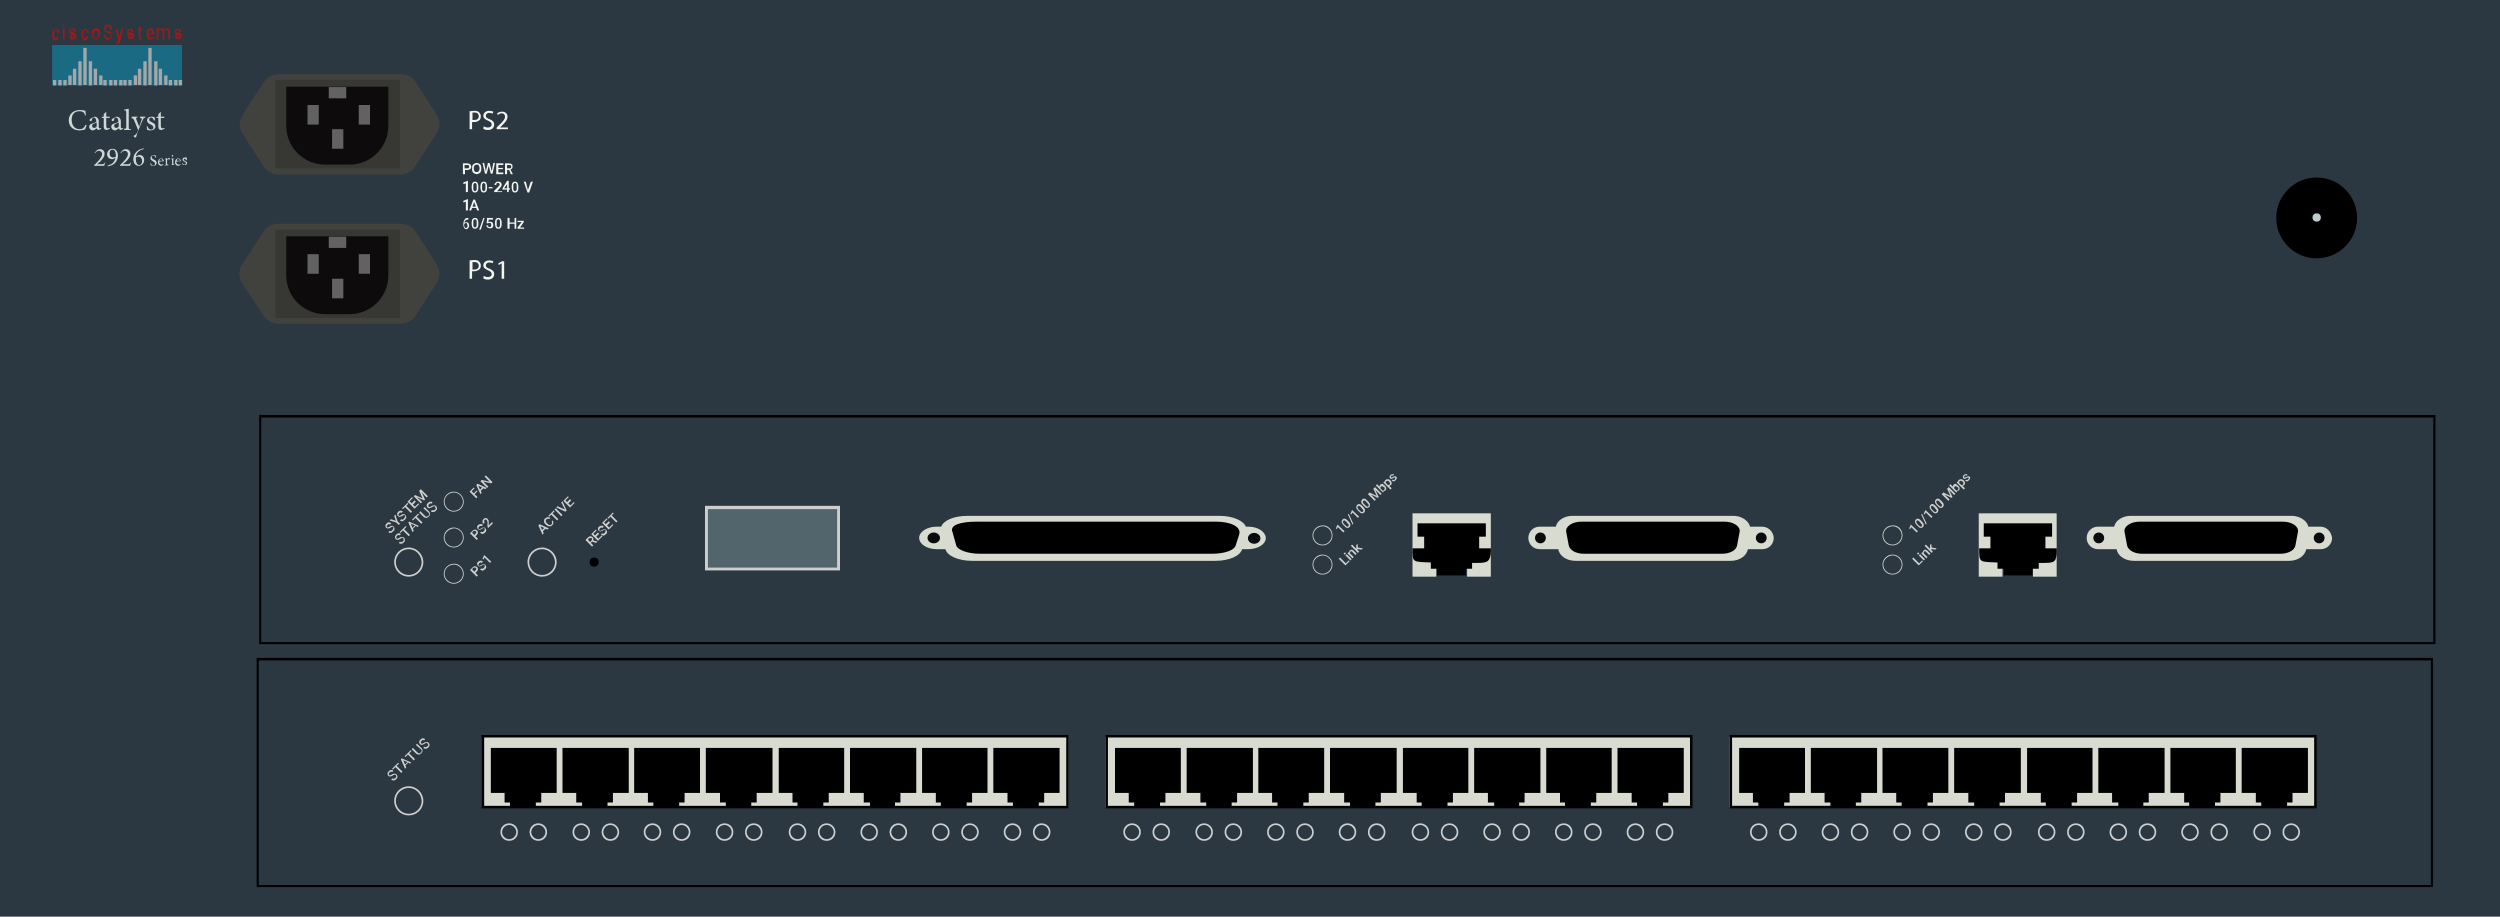 <?xml version="1.0" encoding="utf-8"?>
<!-- Copyright 2022 Virtual Console LLC. All rights reserved. Generator: Adobe Illustrator 23.1.0, SVG Export Plug-In . SVG Version: 6.00 Build 0)  -->
<svg version="1.1" id="Cisco_Catalyst_2926" xmlns="http://www.w3.org/2000/svg" xmlns:xlink="http://www.w3.org/1999/xlink" x="0px" y="0px"
	 viewBox="0 0 600 220" style="enable-background:new 0 0 600 220;" xml:space="preserve">
<style type="text/css">
	.st0{fill:#2B3841;}
	.st1{fill:#1B6A84;}
	.st2{fill:#A4A6A8;}
	.st3{fill:#A01818;}
	.st4{fill:#CED7D8;}
	.st5{fill:#41413E;}
	.st6{fill:#373834;}
	.st7{fill:#0E0B0D;}
	.st8{fill:#626262;}
	.st9{fill:#D8DBD0;}
	.st10{fill:#53656C;}
	.st11{fill:#CECECE;}
	.st12{fill:#090B0C;}
	.st13{fill:#F4F5F0;}
	.st14{fill:#BECBCC;}
</style>
<rect class="st0" width="600" height="220"/>
<rect x="12.5" y="10.8" class="st1" width="31.2" height="9.7"/>
<g>
	<g>
		<g>
			<rect x="20" y="11.5" class="st2" width="0.8" height="8.9"/>
			<rect x="18.8" y="14.7" class="st2" width="0.8" height="5.8"/>
			<rect x="17.5" y="16.5" class="st2" width="0.8" height="3.9"/>
			<rect x="16.4" y="18.1" class="st2" width="0.8" height="2.3"/>
			<rect x="15.2" y="19.2" class="st2" width="0.8" height="1.3"/>
			<rect x="14" y="19.2" class="st2" width="0.8" height="1.3"/>
			<rect x="12.7" y="19.2" class="st2" width="0.8" height="1.3"/>
			<rect x="21.3" y="14.7" class="st2" width="0.8" height="5.8"/>
			<rect x="22.5" y="16.5" class="st2" width="0.8" height="3.9"/>
			<rect x="23.8" y="18.1" class="st2" width="0.8" height="2.3"/>
			<rect x="24.8" y="19.2" class="st2" width="0.8" height="1.3"/>
			<rect x="26.2" y="19.2" class="st2" width="0.8" height="1.3"/>
			<rect x="27.3" y="19.2" class="st2" width="0.8" height="1.3"/>
		</g>
	</g>
	<g>
		<g>
			<rect x="35.6" y="11.5" class="st2" width="0.8" height="8.9"/>
			<rect x="34.4" y="14.7" class="st2" width="0.8" height="5.8"/>
			<rect x="33.1" y="16.5" class="st2" width="0.8" height="3.9"/>
			<rect x="32.1" y="18.1" class="st2" width="0.8" height="2.3"/>
			<rect x="30.8" y="19.2" class="st2" width="0.8" height="1.3"/>
			<rect x="29.6" y="19.2" class="st2" width="0.8" height="1.3"/>
			<rect x="28.6" y="19.2" class="st2" width="0.8" height="1.3"/>
			<rect x="37" y="14.7" class="st2" width="0.8" height="5.8"/>
			<rect x="38.1" y="16.5" class="st2" width="0.8" height="3.9"/>
			<rect x="39.4" y="18.1" class="st2" width="0.8" height="2.3"/>
			<rect x="40.5" y="19.2" class="st2" width="0.8" height="1.3"/>
			<rect x="41.8" y="19.2" class="st2" width="0.8" height="1.3"/>
			<rect x="42.9" y="19.2" class="st2" width="0.8" height="1.3"/>
		</g>
	</g>
</g>
<g>
	<path class="st3" d="M13.2,9.2c0.1,0,0.2,0,0.4-0.1c0.1-0.1,0.1-0.2,0.1-0.4H14c0,0.1,0,0.4-0.1,0.5c-0.1,0.1-0.1,0.2-0.2,0.4
		c-0.1,0.1-0.2,0.1-0.4,0.1c-0.2,0-0.5-0.1-0.6-0.4c-0.1-0.2-0.2-0.6-0.2-0.9V8.3c0-0.2,0-0.5,0.1-0.7c0.1-0.2,0.1-0.4,0.4-0.5
		C13.2,7,13.2,7,13.4,7s0.4,0.1,0.6,0.2c0.1,0.2,0.2,0.4,0.2,0.7h-0.4c0-0.1,0-0.4-0.1-0.5c-0.1-0.1-0.2-0.1-0.4-0.1
		s-0.4,0.1-0.4,0.2C13,7.7,13,7.9,13,8.3v0.1c0,0.4,0,0.6,0.1,0.7C12.8,9.1,13.1,9.2,13.2,9.2z"/>
	<path class="st3" d="M15.1,6.1c0-0.1,0-0.1,0-0.2l0.1-0.1c0.1,0,0.1,0,0.1,0.1c0,0,0,0.1,0,0.2c0,0.1,0,0.1,0,0.2l-0.1,0.1
		c-0.1,0-0.1,0-0.1-0.1C15.2,6.4,15.1,6.3,15.1,6.1z M15.5,9.5h-0.4V6.8h0.4V9.5z"/>
	<path class="st3" d="M17.9,8.8c0-0.1,0-0.2-0.1-0.2c-0.1-0.1-0.2-0.1-0.4-0.1s-0.4-0.1-0.4-0.2C17,8.1,17,8.1,16.8,8
		c0-0.1-0.1-0.2-0.1-0.4c0-0.2,0.1-0.4,0.2-0.6c0.1-0.1,0.4-0.2,0.5-0.2c0.2,0,0.4,0.1,0.6,0.2c0.1,0.1,0.2,0.4,0.2,0.6h-0.4
		c0-0.1,0-0.2-0.1-0.4c-0.1-0.1-0.2-0.1-0.4-0.1s-0.2,0-0.2,0.1c-0.1,0.1-0.1,0.1-0.1,0.2c0,0.1,0,0.2,0.1,0.2s0.2,0.1,0.4,0.1
		S17.9,8,18,8.1c0.1,0.1,0.2,0.1,0.2,0.2c0,0.1,0.1,0.2,0.1,0.4c0,0.2-0.1,0.5-0.2,0.6c-0.1,0.1-0.4,0.2-0.6,0.2
		c-0.1,0-0.4,0-0.5-0.1c-0.1-0.1-0.2-0.2-0.2-0.4c-0.1-0.1-0.1-0.2-0.1-0.5h0.4c0,0.1,0,0.2,0.1,0.4c0.1,0.1,0.2,0.1,0.4,0.1
		c0.1,0,0.2,0,0.4-0.1C17.9,9.1,17.9,9,17.9,8.8z"/>
	<path class="st3" d="M20.2,9.2c0.1,0,0.2,0,0.4-0.1c0.1-0.1,0.1-0.2,0.1-0.4h0.4c0,0.1,0,0.4-0.1,0.5c-0.1,0.1-0.1,0.2-0.2,0.4
		c-0.1,0.1-0.2,0.1-0.4,0.1c-0.2,0-0.5-0.1-0.6-0.4c-0.1-0.2-0.2-0.6-0.2-0.9V8.3c0-0.2,0-0.5,0.1-0.7c0.1-0.2,0.1-0.4,0.4-0.5
		C20.1,7,20.2,7,20.5,7s0.4,0.1,0.6,0.2c0.1,0.2,0.2,0.4,0.2,0.7h-0.4c0-0.1,0-0.4-0.1-0.5c-0.1-0.1-0.2-0.1-0.4-0.1
		s-0.4,0.1-0.4,0.2C20,7.7,20,7.9,20,8.3v0.1c0,0.4,0,0.6,0.1,0.7C20,9.1,20.1,9.2,20.2,9.2z"/>
	<path class="st3" d="M22.1,8.1c0-0.2,0-0.5,0.1-0.7c0.1-0.2,0.2-0.4,0.4-0.5c0.1-0.1,0.2-0.1,0.5-0.1s0.5,0.1,0.7,0.4
		C23.9,7.4,24,7.8,24,8.1l0,0c0,0.2,0,0.5-0.1,0.7c-0.1,0.2-0.2,0.4-0.4,0.5c-0.1,0.1-0.4,0.1-0.5,0.1c-0.2,0-0.5-0.1-0.7-0.4
		C22.2,9,22.1,8.6,22.1,8.1L22.1,8.1z M22.5,8.3c0,0.4,0,0.6,0.1,0.7c0.1,0.2,0.2,0.2,0.4,0.2c0.1,0,0.4-0.1,0.5-0.2
		c0.1-0.2,0.1-0.5,0.1-0.7c0-0.2,0-0.5-0.1-0.7c-0.1-0.2-0.2-0.2-0.5-0.2c-0.1,0-0.4,0.1-0.4,0.2C22.5,7.7,22.5,7.9,22.5,8.3z"/>
	<path class="st3" d="M25.9,7.9c-0.4-0.1-0.5-0.2-0.7-0.5c-0.1-0.1-0.2-0.4-0.2-0.6s0.1-0.5,0.2-0.7c0.1-0.2,0.4-0.2,0.7-0.2
		c0.2,0,0.4,0,0.5,0.1c0.1,0.1,0.2,0.2,0.4,0.4c0.1,0.1,0.1,0.4,0.1,0.6h-0.4c0-0.2,0-0.4-0.1-0.5c-0.1-0.1-0.2-0.2-0.5-0.2
		c-0.1,0-0.4,0-0.4,0.1c-0.1,0.1-0.1,0.2-0.1,0.5c0,0.1,0,0.2,0.1,0.4c0.1,0.1,0.2,0.2,0.5,0.2s0.4,0.2,0.5,0.2
		c0.1,0.1,0.2,0.2,0.2,0.4c0.1,0.1,0.1,0.2,0.1,0.5c0,0.2-0.1,0.5-0.2,0.7c-0.1,0.1-0.4,0.2-0.7,0.2c-0.2,0-0.4,0-0.5-0.1
		C25.3,9.2,25.2,9.1,25,9c-0.1-0.1-0.1-0.4-0.1-0.6h0.4c0,0.2,0.1,0.4,0.2,0.5C25.6,9,25.8,9.1,26,9.1s0.4,0,0.5-0.1
		c0.1-0.1,0.1-0.2,0.1-0.5s0-0.4-0.1-0.4C26.3,8.1,26.2,8,25.9,7.9z"/>
	<path class="st3" d="M28.7,8.8l0.5-2h0.4l-0.8,3.1c-0.1,0.5-0.4,0.7-0.6,0.7H28h-0.1v-0.4H28c0.1,0,0.2,0,0.2-0.1
		c0.1-0.1,0.1-0.2,0.1-0.4l0.1-0.2L27.7,7h0.4L28.7,8.8z"/>
	<path class="st3" d="M31.7,8.8c0-0.1,0-0.2-0.1-0.2c-0.1-0.1-0.2-0.1-0.4-0.1s-0.4-0.1-0.4-0.2c-0.1-0.1-0.1-0.1-0.2-0.2
		c0-0.1-0.1-0.2-0.1-0.4c0-0.2,0.1-0.4,0.2-0.6c0.1-0.1,0.4-0.2,0.5-0.2c0.2,0,0.4,0.1,0.6,0.2c0.1,0.1,0.2,0.4,0.2,0.6h-0.4
		c0-0.1,0-0.2-0.1-0.4c-0.1-0.1-0.2-0.1-0.4-0.1S31,7.2,31,7.3c-0.1,0.1-0.1,0.1-0.1,0.2c0,0.1,0,0.2,0.1,0.2s0.2,0.1,0.4,0.1
		s0.4,0.1,0.5,0.2c0.1,0.1,0.2,0.1,0.2,0.2c0,0.1,0.1,0.2,0.1,0.4c0,0.2-0.1,0.5-0.2,0.6c-0.1,0.1-0.4,0.2-0.6,0.2
		c-0.1,0-0.4,0-0.5-0.1c-0.1-0.1-0.2-0.2-0.2-0.4c-0.1-0.1-0.1-0.2-0.1-0.5h0.4c0,0.1,0,0.2,0.1,0.4c0.1,0.1,0.2,0.1,0.4,0.1
		s0.2,0,0.4-0.1C31.7,9.1,31.7,9,31.7,8.8z"/>
	<path class="st3" d="M33.7,6.3v0.6h0.4v0.4h-0.4v1.6c0,0.1,0,0.2,0,0.2l0.1,0.1H34v0.4c-0.1,0-0.2,0-0.2,0c-0.1,0-0.2-0.1-0.4-0.2
		c-0.1-0.1-0.1-0.4-0.1-0.5V7.2H33V6.8h0.4V6.3H33.7z"/>
	<path class="st3" d="M36.1,9.5c-0.2,0-0.5-0.1-0.7-0.4c-0.1-0.2-0.2-0.6-0.2-0.9V8.1c0-0.2,0-0.5,0.1-0.7c0.1-0.2,0.2-0.4,0.4-0.5
		c0.1-0.1,0.2-0.1,0.5-0.1s0.5,0.1,0.6,0.4c0.1,0.2,0.2,0.6,0.2,0.9v0.2h-1.3c0,0.2,0.1,0.5,0.1,0.6c0.1,0.1,0.2,0.2,0.5,0.2
		c0.1,0,0.2,0,0.4-0.1C36.7,9,36.7,9,36.8,8.8L37,9.1C36.7,9.4,36.4,9.5,36.1,9.5z M36.1,7.2c-0.1,0-0.2,0.1-0.4,0.2
		c-0.1,0.1-0.1,0.4-0.1,0.6h0.9l0,0c0-0.2,0-0.4-0.1-0.6C36.3,7.3,36.2,7.2,36.1,7.2z"/>
	<path class="st3" d="M38.3,6.8v0.4c0.1-0.2,0.4-0.4,0.6-0.4c0.2,0,0.5,0.1,0.6,0.5c0.1-0.1,0.1-0.2,0.2-0.4
		c0.1-0.1,0.2-0.1,0.4-0.1c0.5,0,0.7,0.4,0.7,0.9v1.8h-0.4V7.8c0-0.2,0-0.4-0.1-0.5c-0.1-0.1-0.1-0.1-0.4-0.1c-0.1,0-0.2,0-0.4,0.1
		c-0.1,0.1-0.1,0.2-0.1,0.4v1.8h-0.4V7.8c0-0.4-0.1-0.6-0.5-0.6c-0.2,0-0.4,0.1-0.5,0.4v1.9h-0.4V6.7h0.5V6.8z"/>
	<path class="st3" d="M43.2,8.8c0-0.1,0-0.2-0.1-0.2c-0.1-0.1-0.2-0.1-0.4-0.1c-0.1,0-0.4-0.1-0.4-0.2c-0.1-0.1-0.1-0.1-0.2-0.2
		c0-0.1-0.1-0.2-0.1-0.4c0-0.2,0.1-0.4,0.2-0.6s0.4-0.2,0.5-0.2c0.2,0,0.4,0.1,0.6,0.2c0.1,0.1,0.2,0.4,0.2,0.6h-0.4
		c0-0.1,0-0.2-0.1-0.4c-0.1-0.1-0.2-0.1-0.4-0.1c-0.1,0-0.2,0-0.2,0.1c-0.1,0.1-0.1,0.1-0.1,0.2c0,0.1,0,0.2,0.1,0.2
		c0.1,0,0.2,0.1,0.4,0.1c0.1,0,0.4,0.1,0.5,0.2c0.1,0.1,0.2,0.1,0.2,0.2c0,0.1,0.1,0.2,0.1,0.4c0,0.2-0.1,0.5-0.2,0.6
		c-0.1,0.1-0.4,0.2-0.6,0.2c-0.1,0-0.4,0-0.5-0.1c-0.1-0.1-0.2-0.2-0.2-0.4c-0.1-0.1-0.1-0.2-0.1-0.5h0.4c0,0.1,0,0.2,0.1,0.4
		c0.1,0.1,0.2,0.1,0.4,0.1c0.1,0,0.2,0,0.4-0.1C43.1,9.1,43.2,9,43.2,8.8z"/>
</g>
<g>
	<path class="st4" d="M20.8,30c-0.1,0.3-0.3,0.9-0.4,1.1c-0.2,0-0.8,0.2-1.3,0.2c-1.7,0-2.6-1.1-2.6-2.4c0-1.5,1.1-2.5,2.7-2.5
		c0.6,0,1.1,0.1,1.3,0.2c0,0.3,0.1,0.7,0.1,1.1l-0.2,0c-0.1-0.5-0.3-0.8-0.7-0.9c-0.2-0.1-0.5-0.1-0.7-0.1c-1.2,0-1.8,0.9-1.8,2
		c0,1.4,0.7,2.3,1.9,2.3c0.7,0,1.1-0.3,1.4-1L20.8,30z"/>
	<path class="st4" d="M23.7,31.2c-0.1,0-0.3-0.1-0.3-0.1c-0.1-0.1-0.1-0.2-0.2-0.3c-0.3,0.2-0.6,0.5-0.9,0.5c-0.5,0-0.9-0.4-0.9-0.9
		c0-0.3,0.2-0.6,0.6-0.7c0.4-0.1,1-0.3,1.1-0.5V29c0-0.5-0.3-0.8-0.6-0.8c-0.2,0-0.3,0.1-0.3,0.2c-0.1,0.1-0.1,0.3-0.2,0.5
		c0,0.1-0.1,0.2-0.2,0.2c-0.1,0-0.3-0.1-0.3-0.3c0-0.1,0.1-0.2,0.2-0.3c0.2-0.1,0.6-0.4,1-0.5c0.2,0,0.4,0.1,0.6,0.2
		c0.2,0.2,0.4,0.5,0.4,0.8v1.4c0,0.3,0.1,0.4,0.2,0.4c0.1,0,0.2,0,0.3-0.1l0.1,0.2L23.7,31.2z M23.2,29.4c-0.2,0.1-0.5,0.2-0.7,0.3
		c-0.3,0.1-0.4,0.3-0.4,0.5c0,0.4,0.3,0.5,0.5,0.5c0.2,0,0.4-0.1,0.6-0.3C23.2,30.2,23.2,29.8,23.2,29.4z"/>
	<path class="st4" d="M25.9,31.1c-0.1,0.1-0.2,0.1-0.3,0.1c-0.5,0-0.7-0.3-0.7-0.8v-2.1h-0.5l0-0.1l0.2-0.2h0.3v-0.6
		c0.1-0.1,0.3-0.3,0.5-0.5l0.1,0c0,0.3,0,0.7,0,1.1h0.8c0.1,0.1,0,0.2,0,0.3h-0.8v1.8c0,0.6,0.2,0.7,0.4,0.7c0.2,0,0.3-0.1,0.4-0.1
		l0.1,0.2L25.9,31.1z"/>
	<path class="st4" d="M29,31.2c-0.1,0-0.3-0.1-0.3-0.1c-0.1-0.1-0.1-0.2-0.2-0.3c-0.3,0.2-0.6,0.5-0.9,0.5c-0.5,0-0.9-0.4-0.9-0.9
		c0-0.3,0.2-0.6,0.6-0.7c0.4-0.1,1-0.3,1.1-0.5V29c0-0.5-0.3-0.8-0.6-0.8c-0.2,0-0.3,0.1-0.3,0.2c-0.1,0.1-0.1,0.3-0.2,0.5
		c0,0.1-0.1,0.2-0.2,0.2c-0.1,0-0.3-0.1-0.3-0.3c0-0.1,0.1-0.2,0.2-0.3c0.2-0.1,0.6-0.4,1-0.5c0.2,0,0.4,0.1,0.6,0.2
		c0.2,0.2,0.4,0.5,0.4,0.8v1.4c0,0.3,0.1,0.4,0.2,0.4c0.1,0,0.2,0,0.3-0.1l0.1,0.2L29,31.2z M28.5,29.4c-0.2,0.1-0.5,0.2-0.7,0.3
		c-0.3,0.1-0.4,0.3-0.4,0.5c0,0.4,0.3,0.5,0.5,0.5c0.2,0,0.4-0.1,0.6-0.3C28.5,30.2,28.5,29.8,28.5,29.4z"/>
	<path class="st4" d="M29.8,31.1v-0.2c0.5,0,0.5-0.1,0.5-0.5V27c0-0.4,0-0.5-0.5-0.5v-0.2c0.4,0,0.8-0.2,1.1-0.2c0,0.3,0,0.7,0,1
		v3.4c0,0.5,0,0.5,0.5,0.5v0.2H29.8z"/>
	<path class="st4" d="M34.9,28.2c-0.4,0.1-0.4,0.1-0.6,0.5c-0.2,0.4-0.4,0.9-0.9,2.1c-0.5,1.1-0.6,1.6-0.7,2c0,0.1-0.1,0.2-0.2,0.2
		c-0.2,0-0.4-0.2-0.4-0.3c0-0.1,0-0.2,0.2-0.2c0.2-0.2,0.4-0.3,0.5-0.5c0.1-0.3,0.3-0.5,0.3-0.6c0-0.1,0-0.2,0-0.3
		c-0.3-0.8-0.7-1.7-0.9-2.2c-0.2-0.4-0.2-0.5-0.6-0.5V28h1.4v0.2c-0.3,0-0.4,0.1-0.3,0.4l0.7,1.8c0.2-0.5,0.5-1.3,0.6-1.7
		c0.1-0.3,0-0.3-0.4-0.4V28h1.3V28.2z"/>
	<path class="st4" d="M36.9,28.9c-0.1-0.4-0.3-0.7-0.7-0.7c-0.2,0-0.4,0.2-0.4,0.5c0,0.3,0.2,0.4,0.6,0.6c0.6,0.3,0.9,0.5,0.9,1
		c0,0.7-0.6,1-1.2,1c-0.4,0-0.7-0.1-0.8-0.2c0-0.2-0.1-0.6-0.1-0.8l0.2,0c0.1,0.5,0.4,0.8,0.9,0.8c0.3,0,0.5-0.2,0.5-0.5
		c0-0.3-0.2-0.5-0.6-0.7c-0.5-0.2-0.9-0.5-0.9-1c0-0.5,0.4-0.9,1.1-0.9c0.3,0,0.5,0.1,0.7,0.1c0,0.2,0.1,0.6,0.1,0.8L36.9,28.9z"/>
	<path class="st4" d="M39,31.1c-0.1,0.1-0.2,0.1-0.3,0.1c-0.5,0-0.7-0.3-0.7-0.8v-2.1h-0.5l0-0.1l0.2-0.2H38v-0.6
		c0.1-0.1,0.3-0.3,0.5-0.5l0.1,0c0,0.3,0,0.7,0,1.1h0.8c0.1,0.1,0,0.2,0,0.3h-0.8v1.8c0,0.6,0.2,0.7,0.4,0.7c0.2,0,0.3-0.1,0.4-0.1
		l0.1,0.2L39,31.1z"/>
	<g>
		<path class="st4" d="M37.3,37.8c-0.1-0.3-0.2-0.5-0.5-0.5c-0.3,0-0.4,0.2-0.4,0.4c0,0.3,0.2,0.4,0.5,0.6c0.5,0.2,0.7,0.4,0.7,0.8
			c0,0.4-0.3,0.7-0.8,0.7c-0.2,0-0.4-0.1-0.6-0.1c0-0.1-0.1-0.4-0.1-0.6l0.1,0c0.1,0.3,0.2,0.6,0.6,0.6c0.3,0,0.4-0.2,0.4-0.4
			c0-0.3-0.2-0.4-0.5-0.6c-0.4-0.2-0.6-0.4-0.6-0.8c0-0.3,0.3-0.7,0.8-0.7c0.2,0,0.4,0.1,0.5,0.1c0,0.1,0,0.3,0.1,0.5L37.3,37.8z"/>
		<path class="st4" d="M39.3,39.4c-0.2,0.3-0.5,0.4-0.6,0.4c-0.5,0-0.8-0.4-0.8-0.8c0-0.3,0.1-0.5,0.2-0.7c0.2-0.2,0.4-0.3,0.6-0.3
			c0.3,0,0.6,0.3,0.6,0.6c0,0.1,0,0.1-0.1,0.1c-0.1,0-0.6,0-1,0.1c0,0.5,0.3,0.7,0.6,0.7C38.9,39.5,39.1,39.4,39.3,39.4L39.3,39.4z
			 M38.6,38.1c-0.2,0-0.3,0.2-0.4,0.5c0.2,0,0.4,0,0.7,0c0.1,0,0.1,0,0.1-0.1C39,38.3,38.8,38.1,38.6,38.1z"/>
		<path class="st4" d="M40.4,39.7h-0.9v-0.1c0.2,0,0.3,0,0.3-0.3v-0.8c0-0.3,0-0.3-0.2-0.3v-0.1c0.2,0,0.4-0.1,0.5-0.2
			c0,0.1,0,0.3,0,0.4c0.1-0.2,0.3-0.4,0.5-0.4c0.1,0,0.2,0.1,0.2,0.2c0,0.1-0.1,0.2-0.1,0.2c0,0-0.1,0-0.1,0
			c-0.1-0.1-0.1-0.1-0.2-0.1c-0.1,0-0.2,0.1-0.3,0.3v0.7c0,0.3,0,0.3,0.3,0.3V39.7z"/>
		<path class="st4" d="M41,39.7v-0.1c0.2,0,0.3,0,0.3-0.3v-0.8c0-0.2,0-0.3-0.2-0.3v-0.1c0.2,0,0.4-0.1,0.5-0.2c0,0.2,0,0.3,0,0.5
			v0.8c0,0.3,0,0.3,0.3,0.3v0.1H41z M41.4,37.6c-0.1,0-0.2-0.1-0.2-0.2c0-0.1,0.1-0.2,0.2-0.2c0.1,0,0.2,0.1,0.2,0.2
			C41.6,37.5,41.5,37.6,41.4,37.6z"/>
		<path class="st4" d="M43.4,39.4c-0.2,0.3-0.5,0.4-0.6,0.4c-0.5,0-0.8-0.4-0.8-0.8c0-0.3,0.1-0.5,0.2-0.7c0.2-0.2,0.4-0.3,0.6-0.3
			c0.3,0,0.6,0.3,0.6,0.6c0,0.1,0,0.1-0.1,0.1c-0.1,0-0.6,0-1,0.1c0,0.5,0.3,0.7,0.6,0.7C43.1,39.5,43.2,39.4,43.4,39.4L43.4,39.4z
			 M42.8,38.1c-0.2,0-0.3,0.2-0.4,0.5c0.2,0,0.4,0,0.7,0c0.1,0,0.1,0,0.1-0.1C43.1,38.3,43,38.1,42.8,38.1z"/>
		<path class="st4" d="M44.7,38.5c-0.1-0.2-0.2-0.4-0.4-0.4c-0.1,0-0.2,0.1-0.2,0.2c0,0.2,0.1,0.2,0.3,0.3c0.3,0.2,0.5,0.3,0.5,0.5
			c0,0.4-0.3,0.5-0.6,0.5c-0.2,0-0.4-0.1-0.5-0.1c0-0.1-0.1-0.3-0.1-0.4l0.1,0c0.1,0.2,0.2,0.4,0.5,0.4c0.1,0,0.3-0.1,0.3-0.3
			c0-0.2-0.1-0.3-0.3-0.4c-0.3-0.1-0.5-0.3-0.5-0.5c0-0.3,0.2-0.5,0.6-0.5c0.2,0,0.3,0,0.4,0c0,0.1,0,0.3,0.1,0.4L44.7,38.5z"/>
	</g>
	<g>
		<path class="st4" d="M25.3,38.9c-0.1,0.3-0.2,0.6-0.3,0.9h-2.4v-0.2c0.4-0.3,0.7-0.7,1.1-1.1c0.4-0.5,0.8-1,0.8-1.5
			c0-0.5-0.3-0.8-0.8-0.8c-0.4,0-0.7,0.3-0.9,0.6l-0.1-0.1l0.4-0.5c0.2-0.2,0.5-0.4,0.9-0.4c0.6,0,1.1,0.4,1.1,1.1
			c0,0.5-0.2,0.9-0.8,1.6c-0.3,0.3-0.7,0.7-1,0.9c0,0,1.2,0,1.2,0c0.3,0,0.4,0,0.7-0.4L25.3,38.9z"/>
		<path class="st4" d="M27.7,37.9l-0.4,0.2c-0.1,0.1-0.3,0.1-0.4,0.1c-0.7,0-1.2-0.5-1.2-1.2c0-0.6,0.5-1.3,1.3-1.3s1.3,0.7,1.3,1.6
			c0,1.2-0.7,2.1-1.6,2.4c-0.3,0.1-0.6,0.2-0.8,0.2l-0.1-0.2C26.9,39.5,27.5,38.9,27.7,37.9z M27,35.9c-0.5,0-0.7,0.5-0.7,0.9
			c0,0.6,0.3,1,0.9,1c0.2,0,0.4-0.1,0.6-0.2c0-0.1,0-0.3,0-0.4C27.8,36.7,27.6,35.9,27,35.9z"/>
		<path class="st4" d="M31.5,38.9c-0.1,0.3-0.2,0.6-0.3,0.9h-2.4v-0.2c0.4-0.3,0.7-0.7,1.1-1.1c0.4-0.5,0.8-1,0.8-1.5
			c0-0.5-0.3-0.8-0.8-0.8c-0.4,0-0.7,0.3-0.9,0.6l-0.1-0.1l0.4-0.5c0.2-0.2,0.5-0.4,0.9-0.4c0.6,0,1.1,0.4,1.1,1.1
			c0,0.5-0.2,0.9-0.8,1.6c-0.3,0.3-0.7,0.7-1,0.9c0,0,1.2,0,1.2,0c0.3,0,0.4,0,0.7-0.4L31.5,38.9z"/>
		<path class="st4" d="M33.1,37.3c0.1-0.1,0.3-0.1,0.4-0.1c0.7,0,1.1,0.5,1.1,1.2c0,0.8-0.6,1.4-1.3,1.4c-0.8,0-1.3-0.6-1.3-1.6
			c0-1.3,1-2.2,1.8-2.4c0.1-0.1,0.5-0.1,0.7-0.2l0,0.2c-0.2,0-0.5,0.1-0.7,0.2c-0.4,0.2-1,0.6-1.2,1.5L33.1,37.3z M33.2,37.6
			c-0.3,0-0.5,0.1-0.6,0.2c0,0.1,0,0.3,0,0.4c0,0.8,0.3,1.4,0.8,1.4c0.5,0,0.7-0.5,0.7-1C34.1,38.1,33.8,37.6,33.2,37.6z"/>
	</g>
</g>
<g>
	<path class="st5" d="M99.7,19.6l5.1,7.9c0.9,1.4,0.9,3.1,0,4.5L99.6,40c-0.8,1.2-2.1,1.9-3.5,1.9H66.8c-1.4,0-2.7-0.7-3.5-1.9
		l-5.1-7.9c-0.9-1.4-0.9-3.1,0-4.5l5.1-7.9c0.8-1.2,2.1-1.9,3.5-1.9h29.3C97.6,17.7,98.9,18.4,99.7,19.6z"/>
	<rect x="66.1" y="19.2" class="st6" width="29.9" height="21.2"/>
	<path class="st7" d="M93.2,20.8v9.4c0,5.1-4.1,9.3-9.3,9.3H78c-5.1,0-9.3-4.1-9.3-9.3v-9.4H93.2z"/>
	<rect x="73.8" y="25.2" class="st8" width="2.7" height="4.7"/>
	<rect x="86.1" y="25.2" class="st8" width="2.7" height="4.7"/>
	<rect x="79.7" y="31" class="st8" width="2.7" height="4.7"/>
	<rect x="78.9" y="20.9" class="st8" width="4.2" height="2.7"/>
</g>
<g>
	<path class="st5" d="M99.7,55.5l5.1,7.9c0.9,1.4,0.9,3.1,0,4.5l-5.1,7.9c-0.8,1.2-2.1,1.9-3.5,1.9H66.8c-1.4,0-2.7-0.7-3.5-1.9
		L58.1,68c-0.9-1.4-0.9-3.1,0-4.5l5.1-7.9c0.8-1.2,2.1-1.9,3.5-1.9h29.3C97.6,53.6,98.9,54.3,99.7,55.5z"/>
	<rect x="66.1" y="55.1" class="st6" width="29.9" height="21.2"/>
	<path class="st7" d="M93.2,56.7v9.4c0,5.1-4.1,9.3-9.3,9.3H78c-5.1,0-9.3-4.1-9.3-9.3v-9.4H93.2z"/>
	<rect x="73.8" y="61" class="st8" width="2.7" height="4.7"/>
	<rect x="86.1" y="61" class="st8" width="2.7" height="4.7"/>
	<rect x="79.7" y="66.9" class="st8" width="2.7" height="4.7"/>
	<rect x="78.9" y="56.8" class="st8" width="4.2" height="2.7"/>
</g>
<g>
	<rect x="61.8" y="158.2" class="st0" width="521.8" height="54.5"/>
	<path d="M583.9,212.9H61.6v-55h522.3V212.9z M62.1,212.4h521.3v-53.9H62.1V212.4z"/>
</g>
<g>
	<g>
		<g>
			<g>
				<rect x="115.5" y="176.8" class="st9" width="140.7" height="17"/>
				<path d="M256.4,194H115.5v-17.6h140.9L256.4,194L256.4,194z M116.2,193.4h139.7V177H116.2V193.4z"/>
			</g>
		</g>
	</g>
	<polygon points="138.3,190.3 138.3,192.6 139.7,192.6 139.7,193.8 145.8,193.8 145.8,192.6 147.1,192.6 147.1,190.3 150.9,190.3 
		150.9,179.5 135,179.5 135,190.3 	"/>
	<polygon points="121.1,190.3 121.1,192.6 122.4,192.6 122.4,193.8 128.6,193.8 128.6,192.6 129.9,192.6 129.9,190.3 133.6,190.3 
		133.6,179.5 117.8,179.5 117.8,190.3 	"/>
	<polygon points="172.8,190.3 172.8,192.6 174.2,192.6 174.2,193.8 180.3,193.8 180.3,192.6 181.6,192.6 181.6,190.3 185.4,190.3 
		185.4,179.5 169.4,179.5 169.4,190.3 	"/>
	<polygon points="155.5,190.3 155.5,192.6 156.8,192.6 156.8,193.8 163,193.8 163,192.6 164.3,192.6 164.3,190.3 168,190.3 
		168,179.5 152.2,179.5 152.2,190.3 	"/>
	<polygon points="207.3,190.3 207.3,192.6 208.8,192.6 208.8,193.8 214.8,193.8 214.8,192.6 216.1,192.6 216.1,190.3 219.9,190.3 
		219.9,179.5 204,179.5 204,190.3 	"/>
	<polygon points="190.2,190.3 190.2,192.6 191.4,192.6 191.4,193.8 197.6,193.8 197.6,192.6 198.9,192.6 198.9,190.3 202.6,190.3 
		202.6,179.5 186.9,179.5 186.9,190.3 	"/>
	<polygon points="241.8,190.3 241.8,192.6 243.1,192.6 243.1,193.8 249.3,193.8 249.3,192.6 250.6,192.6 250.6,190.3 254.3,190.3 
		254.3,179.5 238.4,179.5 238.4,190.3 	"/>
	<polygon points="224.6,190.3 224.6,192.6 225.8,192.6 225.8,193.8 232,193.8 232,192.6 233.3,192.6 233.3,190.3 237,190.3 
		237,179.5 221.3,179.5 221.3,190.3 	"/>
</g>
<g>
	<g>
		<g>
			<g>
				<rect x="265.3" y="176.8" class="st9" width="140.7" height="17"/>
				<path d="M406.2,194H265.3v-17.6h140.9L406.2,194L406.2,194z M265.9,193.4h139.7V177H265.9V193.4z"/>
			</g>
		</g>
	</g>
	<polygon points="288.1,190.3 288.1,192.6 289.5,192.6 289.5,193.8 295.6,193.8 295.6,192.6 296.9,192.6 296.9,190.3 300.7,190.3 
		300.7,179.5 284.8,179.5 284.8,190.3 	"/>
	<polygon points="270.9,190.3 270.9,192.6 272.2,192.6 272.2,193.8 278.4,193.8 278.4,192.6 279.7,192.6 279.7,190.3 283.4,190.3 
		283.4,179.5 267.6,179.5 267.6,190.3 	"/>
	<polygon points="322.6,190.3 322.6,192.6 324,192.6 324,193.8 330.1,193.8 330.1,192.6 331.4,192.6 331.4,190.3 335.2,190.3 
		335.2,179.5 319.2,179.5 319.2,190.3 	"/>
	<polygon points="305.3,190.3 305.3,192.6 306.6,192.6 306.6,193.8 312.8,193.8 312.8,192.6 314.1,192.6 314.1,190.3 317.8,190.3 
		317.8,179.5 302,179.5 302,190.3 	"/>
	<polygon points="357.1,190.3 357.1,192.6 358.6,192.6 358.6,193.8 364.6,193.8 364.6,192.6 365.9,192.6 365.9,190.3 369.7,190.3 
		369.7,179.5 353.8,179.5 353.8,190.3 	"/>
	<polygon points="340,190.3 340,192.6 341.2,192.6 341.2,193.8 347.4,193.8 347.4,192.6 348.7,192.6 348.7,190.3 352.4,190.3 
		352.4,179.5 336.7,179.5 336.7,190.3 	"/>
	<polygon points="391.6,190.3 391.6,192.6 392.9,192.6 392.9,193.8 399.1,193.8 399.1,192.6 400.4,192.6 400.4,190.3 404.1,190.3 
		404.1,179.5 388.2,179.5 388.2,190.3 	"/>
	<polygon points="374.4,190.3 374.4,192.6 375.6,192.6 375.6,193.8 381.8,193.8 381.8,192.6 383.1,192.6 383.1,190.3 386.8,190.3 
		386.8,179.5 371.1,179.5 371.1,190.3 	"/>
</g>
<g>
	<g>
		<g>
			<g>
				<rect x="415.1" y="176.8" class="st9" width="140.7" height="17"/>
				<path d="M556,194H415.1v-17.6H556V194L556,194z M415.7,193.4h139.7V177H415.7V193.4z"/>
			</g>
		</g>
	</g>
	<polygon points="437.9,190.3 437.9,192.6 439.3,192.6 439.3,193.8 445.4,193.8 445.4,192.6 446.7,192.6 446.7,190.3 450.5,190.3 
		450.5,179.5 434.6,179.5 434.6,190.3 	"/>
	<polygon points="420.7,190.3 420.7,192.6 422,192.6 422,193.8 428.2,193.8 428.2,192.6 429.5,192.6 429.5,190.3 433.2,190.3 
		433.2,179.5 417.4,179.5 417.4,190.3 	"/>
	<polygon points="472.4,190.3 472.4,192.6 473.8,192.6 473.8,193.8 479.9,193.8 479.9,192.6 481.2,192.6 481.2,190.3 485,190.3 
		485,179.5 469,179.5 469,190.3 	"/>
	<polygon points="455.1,190.3 455.1,192.6 456.4,192.6 456.4,193.8 462.6,193.8 462.6,192.6 463.9,192.6 463.9,190.3 467.6,190.3 
		467.6,179.5 451.8,179.5 451.8,190.3 	"/>
	<polygon points="506.9,190.3 506.9,192.6 508.4,192.6 508.4,193.8 514.4,193.8 514.4,192.6 515.7,192.6 515.7,190.3 519.5,190.3 
		519.5,179.5 503.6,179.5 503.6,190.3 	"/>
	<polygon points="489.8,190.3 489.8,192.6 491,192.6 491,193.8 497.2,193.8 497.2,192.6 498.5,192.6 498.5,190.3 502.2,190.3 
		502.2,179.5 486.5,179.5 486.5,190.3 	"/>
	<polygon points="541.4,190.3 541.4,192.6 542.7,192.6 542.7,193.8 548.9,193.8 548.9,192.6 550.2,192.6 550.2,190.3 553.9,190.3 
		553.9,179.5 538,179.5 538,190.3 	"/>
	<polygon points="524.2,190.3 524.2,192.6 525.4,192.6 525.4,193.8 531.6,193.8 531.6,192.6 532.9,192.6 532.9,190.3 536.6,190.3 
		536.6,179.5 520.9,179.5 520.9,190.3 	"/>
</g>
<g>
	<rect x="62.5" y="99.9" class="st0" width="521.8" height="54.5"/>
	<path d="M584.6,154.6H62.2v-55h522.3V154.6z M62.7,154.1h521.3v-53.9H62.7V154.1z"/>
</g>
<rect x="169.9" y="122.2" class="st10" width="31" height="14"/>
<g>
	<path class="st11" d="M98.1,195.7c-2,0-3.5-1.6-3.5-3.5c0-2,1.6-3.5,3.5-3.5c1.9,0,3.5,1.6,3.5,3.5
		C101.6,194.2,100,195.7,98.1,195.7z M98.1,189.1c-1.7,0-3.1,1.4-3.1,3.1s1.4,3.1,3.1,3.1c1.7,0,3.1-1.4,3.1-3.1
		C101.1,190.5,99.8,189.1,98.1,189.1z"/>
</g>
<g>
	<path class="st11" d="M95,186c-0.1-0.1-0.2-0.1-0.3-0.1s-0.2,0.1-0.4,0.2c-0.2,0.1-0.3,0.2-0.4,0.2c-0.3,0.1-0.5,0.1-0.7-0.1
		c-0.1-0.1-0.2-0.3-0.2-0.5s0.1-0.4,0.3-0.6c0.2-0.2,0.4-0.3,0.6-0.3c0.2,0,0.4,0,0.5,0.2l-0.3,0.3c-0.1-0.1-0.2-0.1-0.3-0.1
		c-0.1,0-0.2,0.1-0.3,0.2c-0.1,0.1-0.2,0.2-0.2,0.3c0,0.1,0,0.2,0.1,0.3c0.1,0.1,0.1,0.1,0.2,0.1c0.1,0,0.2-0.1,0.4-0.2
		c0.2-0.1,0.3-0.2,0.5-0.2c0.2,0,0.2,0,0.4,0c0.1,0,0.2,0.1,0.3,0.2c0.1,0.1,0.2,0.3,0.2,0.5s-0.1,0.4-0.3,0.6
		c-0.2,0.2-0.4,0.3-0.6,0.3c-0.2,0-0.4,0-0.6-0.2l0.3-0.3c0.1,0.1,0.2,0.1,0.3,0.1s0.3-0.1,0.4-0.2c0.1-0.1,0.2-0.2,0.2-0.3
		C95.1,186.2,95,186.1,95,186z"/>
	<path class="st11" d="M95.8,183.2l-0.6,0.6l1.4,1.4l-0.3,0.3l-1.4-1.4l-0.6,0.6l-0.2-0.2l1.4-1.4L95.8,183.2z"/>
	<path class="st11" d="M98,183l-0.7,0.7l0.2,0.5l-0.3,0.3l-1-2.3l0.2-0.2l2.3,1l-0.3,0.3L98,183z M97.2,183.5l0.6-0.6l-1-0.4
		L97.2,183.5z"/>
	<path class="st11" d="M98.8,180.2l-0.6,0.6l1.4,1.4l-0.3,0.3l-1.4-1.4l-0.6,0.6l-0.2-0.2l1.4-1.4L98.8,180.2z"/>
	<path class="st11" d="M100.1,178.5l1.1,1.1c0.2,0.2,0.2,0.4,0.2,0.6s-0.1,0.4-0.3,0.6c-0.2,0.2-0.4,0.3-0.6,0.3s-0.4-0.1-0.6-0.2
		l-1.1-1.1l0.3-0.3l1.1,1.1c0.1,0.1,0.2,0.2,0.4,0.2c0.1,0,0.3-0.1,0.4-0.2c0.1-0.1,0.2-0.2,0.2-0.4c0-0.1,0-0.2-0.2-0.4l-1.2-1
		L100.1,178.5z"/>
	<path class="st11" d="M102.6,178.4c-0.1-0.1-0.2-0.1-0.3-0.1s-0.2,0.1-0.4,0.2c-0.2,0.1-0.3,0.2-0.4,0.2c-0.3,0.1-0.5,0.1-0.7-0.1
		c-0.1-0.1-0.2-0.3-0.2-0.5s0.1-0.4,0.3-0.6c0.2-0.2,0.4-0.3,0.6-0.3s0.4,0,0.5,0.2l-0.2,0.3c-0.1-0.1-0.2-0.1-0.3-0.1
		s-0.2,0.1-0.3,0.2s-0.2,0.2-0.2,0.3c0,0.1,0,0.2,0.1,0.3c0.1,0.1,0.1,0.1,0.2,0.1s0.2-0.1,0.4-0.2c0.2-0.1,0.3-0.2,0.5-0.2
		c0.1,0,0.2,0,0.4,0c0.1,0,0.2,0.1,0.3,0.2s0.2,0.3,0.2,0.5s-0.1,0.4-0.3,0.6c-0.2,0.2-0.4,0.3-0.6,0.3c-0.2,0-0.4,0-0.6-0.2
		l0.3-0.3c0.1,0.1,0.2,0.1,0.3,0.1s0.3-0.1,0.4-0.2c0.1-0.1,0.2-0.2,0.2-0.3C102.7,178.6,102.6,178.5,102.6,178.4z"/>
</g>
<g>
	<path class="st11" d="M98.1,138.4c-2,0-3.5-1.6-3.5-3.5c0-2,1.6-3.5,3.5-3.5c1.9,0,3.5,1.6,3.5,3.5
		C101.6,136.9,100,138.4,98.1,138.4z M98.1,131.8c-1.7,0-3.1,1.4-3.1,3.1s1.4,3.1,3.1,3.1c1.7,0,3.1-1.4,3.1-3.1
		C101.1,133.2,99.8,131.8,98.1,131.8z"/>
</g>
<g>
	<path class="st11" d="M130.1,138.4c-2,0-3.5-1.6-3.5-3.5c0-2,1.6-3.5,3.5-3.5s3.5,1.6,3.5,3.5C133.6,136.9,132,138.4,130.1,138.4z
		 M130.1,131.8c-1.7,0-3.1,1.4-3.1,3.1s1.4,3.1,3.1,3.1s3.1-1.4,3.1-3.1C133.1,133.2,131.8,131.8,130.1,131.8z"/>
</g>
<g>
	<path class="st11" d="M122.2,198c0.9,0,1.7,0.8,1.7,1.7s-0.8,1.7-1.7,1.7s-1.7-0.8-1.7-1.7S121.3,198,122.2,198 M122.2,197.6
		c-1.2,0-2.1,0.9-2.1,2.1s0.9,2.1,2.1,2.1s2.1-0.9,2.1-2.1S123.4,197.6,122.2,197.6L122.2,197.6z"/>
	<path class="st11" d="M129.2,198c0.9,0,1.7,0.8,1.7,1.7s-0.8,1.7-1.7,1.7c-0.9,0-1.7-0.8-1.7-1.7S128.3,198,129.2,198 M129.2,197.6
		c-1.2,0-2.1,0.9-2.1,2.1s0.9,2.1,2.1,2.1c1.2,0,2.1-0.9,2.1-2.1S130.4,197.6,129.2,197.6L129.2,197.6z"/>
	<path class="st11" d="M139.5,198c0.9,0,1.7,0.8,1.7,1.7s-0.8,1.7-1.7,1.7c-0.9,0-1.7-0.8-1.7-1.7S138.5,198,139.5,198 M139.5,197.6
		c-1.2,0-2.1,0.9-2.1,2.1s0.9,2.1,2.1,2.1c1.2,0,2.1-0.9,2.1-2.1S140.6,197.6,139.5,197.6L139.5,197.6z"/>
	<path class="st11" d="M146.5,198c0.9,0,1.7,0.8,1.7,1.7s-0.8,1.7-1.7,1.7c-0.9,0-1.7-0.8-1.7-1.7S145.5,198,146.5,198 M146.5,197.6
		c-1.2,0-2.1,0.9-2.1,2.1s0.9,2.1,2.1,2.1c1.2,0,2.1-0.9,2.1-2.1S147.6,197.6,146.5,197.6L146.5,197.6z"/>
	<path class="st11" d="M156.6,198c0.9,0,1.7,0.8,1.7,1.7s-0.8,1.7-1.7,1.7s-1.7-0.8-1.7-1.7S155.7,198,156.6,198 M156.6,197.6
		c-1.2,0-2.1,0.9-2.1,2.1s0.9,2.1,2.1,2.1c1.2,0,2.1-0.9,2.1-2.1S157.8,197.6,156.6,197.6L156.6,197.6z"/>
	<path class="st11" d="M163.6,198c0.9,0,1.7,0.8,1.7,1.7s-0.8,1.7-1.7,1.7s-1.7-0.8-1.7-1.7S162.7,198,163.6,198 M163.6,197.6
		c-1.2,0-2.1,0.9-2.1,2.1s0.9,2.1,2.1,2.1c1.2,0,2.1-0.9,2.1-2.1S164.8,197.6,163.6,197.6L163.6,197.6z"/>
	<path class="st11" d="M173.9,198c0.9,0,1.7,0.8,1.7,1.7s-0.8,1.7-1.7,1.7s-1.7-0.8-1.7-1.7S172.9,198,173.9,198 M173.9,197.6
		c-1.2,0-2.1,0.9-2.1,2.1s0.9,2.1,2.1,2.1c1.2,0,2.1-0.9,2.1-2.1S175.1,197.6,173.9,197.6L173.9,197.6z"/>
	<path class="st11" d="M180.9,198c0.9,0,1.7,0.8,1.7,1.7s-0.8,1.7-1.7,1.7s-1.7-0.8-1.7-1.7S179.9,198,180.9,198 M180.9,197.6
		c-1.2,0-2.1,0.9-2.1,2.1s0.9,2.1,2.1,2.1c1.2,0,2.1-0.9,2.1-2.1S182.1,197.6,180.9,197.6L180.9,197.6z"/>
	<path class="st11" d="M191.4,198c0.9,0,1.7,0.8,1.7,1.7s-0.8,1.7-1.7,1.7s-1.7-0.8-1.7-1.7S190.4,198,191.4,198 M191.4,197.6
		c-1.2,0-2.1,0.9-2.1,2.1s0.9,2.1,2.1,2.1c1.2,0,2.1-0.9,2.1-2.1S192.5,197.6,191.4,197.6L191.4,197.6z"/>
	<path class="st11" d="M198.4,198c0.9,0,1.7,0.8,1.7,1.7s-0.8,1.7-1.7,1.7s-1.7-0.8-1.7-1.7S197.4,198,198.4,198 M198.4,197.6
		c-1.2,0-2.1,0.9-2.1,2.1s0.9,2.1,2.1,2.1c1.2,0,2.1-0.9,2.1-2.1S199.5,197.6,198.4,197.6L198.4,197.6z"/>
	<path class="st11" d="M208.6,198c0.9,0,1.7,0.8,1.7,1.7s-0.8,1.7-1.7,1.7s-1.7-0.8-1.7-1.7S207.7,198,208.6,198 M208.6,197.6
		c-1.2,0-2.1,0.9-2.1,2.1s0.9,2.1,2.1,2.1c1.2,0,2.1-0.9,2.1-2.1S209.8,197.6,208.6,197.6L208.6,197.6z"/>
	<path class="st11" d="M215.6,198c0.9,0,1.7,0.8,1.7,1.7s-0.8,1.7-1.7,1.7s-1.7-0.8-1.7-1.7S214.7,198,215.6,198 M215.6,197.6
		c-1.2,0-2.1,0.9-2.1,2.1s0.9,2.1,2.1,2.1c1.2,0,2.1-0.9,2.1-2.1S216.8,197.6,215.6,197.6L215.6,197.6z"/>
	<path class="st11" d="M225.8,198c0.9,0,1.7,0.8,1.7,1.7s-0.8,1.7-1.7,1.7s-1.7-0.8-1.7-1.7S224.8,198,225.8,198 M225.8,197.6
		c-1.2,0-2.1,0.9-2.1,2.1s0.9,2.1,2.1,2.1c1.2,0,2.1-0.9,2.1-2.1S226.9,197.6,225.8,197.6L225.8,197.6z"/>
	<path class="st11" d="M232.8,198c0.9,0,1.7,0.8,1.7,1.7s-0.8,1.7-1.7,1.7s-1.7-0.8-1.7-1.7S231.8,198,232.8,198 M232.8,197.6
		c-1.2,0-2.1,0.9-2.1,2.1s0.9,2.1,2.1,2.1c1.2,0,2.1-0.9,2.1-2.1S233.9,197.6,232.8,197.6L232.8,197.6z"/>
	<path class="st11" d="M243,198c0.9,0,1.7,0.8,1.7,1.7s-0.8,1.7-1.7,1.7s-1.7-0.8-1.7-1.7S242.1,198,243,198 M243,197.6
		c-1.2,0-2.1,0.9-2.1,2.1s0.9,2.1,2.1,2.1c1.2,0,2.1-0.9,2.1-2.1S244.2,197.6,243,197.6L243,197.6z"/>
	<path class="st11" d="M250,198c0.9,0,1.7,0.8,1.7,1.7s-0.8,1.7-1.7,1.7s-1.7-0.8-1.7-1.7S249.1,198,250,198 M250,197.6
		c-1.2,0-2.1,0.9-2.1,2.1s0.9,2.1,2.1,2.1c1.2,0,2.1-0.9,2.1-2.1S251.2,197.6,250,197.6L250,197.6z"/>
</g>
<g>
	<path class="st11" d="M271.7,198c0.9,0,1.7,0.8,1.7,1.7s-0.8,1.7-1.7,1.7s-1.7-0.8-1.7-1.7S270.8,198,271.7,198 M271.7,197.6
		c-1.2,0-2.1,0.9-2.1,2.1s0.9,2.1,2.1,2.1s2.1-0.9,2.1-2.1S272.9,197.6,271.7,197.6L271.7,197.6z"/>
	<path class="st11" d="M278.7,198c0.9,0,1.7,0.8,1.7,1.7s-0.8,1.7-1.7,1.7s-1.7-0.8-1.7-1.7S277.8,198,278.7,198 M278.7,197.6
		c-1.2,0-2.1,0.9-2.1,2.1s0.9,2.1,2.1,2.1s2.1-0.9,2.1-2.1S279.9,197.6,278.7,197.6L278.7,197.6z"/>
	<path class="st11" d="M289,198c0.9,0,1.7,0.8,1.7,1.7s-0.8,1.7-1.7,1.7s-1.7-0.8-1.7-1.7S288,198,289,198 M289,197.6
		c-1.2,0-2.1,0.9-2.1,2.1s0.9,2.1,2.1,2.1s2.1-0.9,2.1-2.1S290.1,197.6,289,197.6L289,197.6z"/>
	<path class="st11" d="M296,198c0.9,0,1.7,0.8,1.7,1.7s-0.8,1.7-1.7,1.7s-1.7-0.8-1.7-1.7S295,198,296,198 M296,197.6
		c-1.2,0-2.1,0.9-2.1,2.1s0.9,2.1,2.1,2.1s2.1-0.9,2.1-2.1S297.1,197.6,296,197.6L296,197.6z"/>
	<path class="st11" d="M306.2,198c0.9,0,1.7,0.8,1.7,1.7s-0.8,1.7-1.7,1.7s-1.7-0.8-1.7-1.7S305.2,198,306.2,198 M306.2,197.6
		c-1.2,0-2.1,0.9-2.1,2.1s0.9,2.1,2.1,2.1s2.1-0.9,2.1-2.1S307.3,197.6,306.2,197.6L306.2,197.6z"/>
	<path class="st11" d="M313.2,198c0.9,0,1.7,0.8,1.7,1.7s-0.8,1.7-1.7,1.7s-1.7-0.8-1.7-1.7S312.2,198,313.2,198 M313.2,197.6
		c-1.2,0-2.1,0.9-2.1,2.1s0.9,2.1,2.1,2.1s2.1-0.9,2.1-2.1S314.3,197.6,313.2,197.6L313.2,197.6z"/>
	<path class="st11" d="M323.4,198c0.9,0,1.7,0.8,1.7,1.7s-0.8,1.7-1.7,1.7s-1.7-0.8-1.7-1.7S322.5,198,323.4,198 M323.4,197.6
		c-1.2,0-2.1,0.9-2.1,2.1s0.9,2.1,2.1,2.1s2.1-0.9,2.1-2.1S324.6,197.6,323.4,197.6L323.4,197.6z"/>
	<path class="st11" d="M330.4,198c0.9,0,1.7,0.8,1.7,1.7s-0.8,1.7-1.7,1.7s-1.7-0.8-1.7-1.7S329.5,198,330.4,198 M330.4,197.6
		c-1.2,0-2.1,0.9-2.1,2.1s0.9,2.1,2.1,2.1s2.1-0.9,2.1-2.1S331.6,197.6,330.4,197.6L330.4,197.6z"/>
	<path class="st11" d="M340.9,198c0.9,0,1.7,0.8,1.7,1.7s-0.8,1.7-1.7,1.7s-1.7-0.8-1.7-1.7S339.9,198,340.9,198 M340.9,197.6
		c-1.2,0-2.1,0.9-2.1,2.1s0.9,2.1,2.1,2.1s2.1-0.9,2.1-2.1S342,197.6,340.9,197.6L340.9,197.6z"/>
	<path class="st11" d="M347.9,198c0.9,0,1.7,0.8,1.7,1.7s-0.8,1.7-1.7,1.7s-1.7-0.8-1.7-1.7S346.9,198,347.9,198 M347.9,197.6
		c-1.2,0-2.1,0.9-2.1,2.1s0.9,2.1,2.1,2.1s2.1-0.9,2.1-2.1S349,197.6,347.9,197.6L347.9,197.6z"/>
	<path class="st11" d="M358.1,198c0.9,0,1.7,0.8,1.7,1.7s-0.8,1.7-1.7,1.7s-1.7-0.8-1.7-1.7S357.2,198,358.1,198 M358.1,197.6
		c-1.2,0-2.1,0.9-2.1,2.1s0.9,2.1,2.1,2.1s2.1-0.9,2.1-2.1S359.3,197.6,358.1,197.6L358.1,197.6z"/>
	<path class="st11" d="M365.1,198c0.9,0,1.7,0.8,1.7,1.7s-0.8,1.7-1.7,1.7s-1.7-0.8-1.7-1.7S364.2,198,365.1,198 M365.1,197.6
		c-1.2,0-2.1,0.9-2.1,2.1s0.9,2.1,2.1,2.1s2.1-0.9,2.1-2.1S366.3,197.6,365.1,197.6L365.1,197.6z"/>
	<path class="st11" d="M375.3,198c0.9,0,1.7,0.8,1.7,1.7s-0.8,1.7-1.7,1.7s-1.7-0.8-1.7-1.7S374.3,198,375.3,198 M375.3,197.6
		c-1.2,0-2.1,0.9-2.1,2.1s0.9,2.1,2.1,2.1s2.1-0.9,2.1-2.1S376.5,197.6,375.3,197.6L375.3,197.6z"/>
	<path class="st11" d="M382.3,198c0.9,0,1.7,0.8,1.7,1.7s-0.8,1.7-1.7,1.7s-1.7-0.8-1.7-1.7S381.3,198,382.3,198 M382.3,197.6
		c-1.2,0-2.1,0.9-2.1,2.1s0.9,2.1,2.1,2.1s2.1-0.9,2.1-2.1S383.5,197.6,382.3,197.6L382.3,197.6z"/>
	<path class="st11" d="M392.5,198c0.9,0,1.7,0.8,1.7,1.7s-0.8,1.7-1.7,1.7s-1.7-0.8-1.7-1.7S391.6,198,392.5,198 M392.5,197.6
		c-1.2,0-2.1,0.9-2.1,2.1s0.9,2.1,2.1,2.1s2.1-0.9,2.1-2.1S393.7,197.6,392.5,197.6L392.5,197.6z"/>
	<path class="st11" d="M399.5,198c0.9,0,1.7,0.8,1.7,1.7s-0.8,1.7-1.7,1.7s-1.7-0.8-1.7-1.7S398.6,198,399.5,198 M399.5,197.6
		c-1.2,0-2.1,0.9-2.1,2.1s0.9,2.1,2.1,2.1s2.1-0.9,2.1-2.1S400.7,197.6,399.5,197.6L399.5,197.6z"/>
</g>
<g>
	<path class="st11" d="M422.1,198c0.9,0,1.7,0.8,1.7,1.7s-0.8,1.7-1.7,1.7s-1.7-0.8-1.7-1.7S421.1,198,422.1,198 M422.1,197.6
		c-1.2,0-2.1,0.9-2.1,2.1s0.9,2.1,2.1,2.1s2.1-0.9,2.1-2.1S423.2,197.6,422.1,197.6L422.1,197.6z"/>
	<path class="st11" d="M429.1,198c0.9,0,1.7,0.8,1.7,1.7s-0.8,1.7-1.7,1.7s-1.7-0.8-1.7-1.7S428.1,198,429.1,198 M429.1,197.6
		c-1.2,0-2.1,0.9-2.1,2.1s0.9,2.1,2.1,2.1s2.1-0.9,2.1-2.1S430.2,197.6,429.1,197.6L429.1,197.6z"/>
	<path class="st11" d="M439.3,198c0.9,0,1.7,0.8,1.7,1.7s-0.8,1.7-1.7,1.7s-1.7-0.8-1.7-1.7S438.4,198,439.3,198 M439.3,197.6
		c-1.2,0-2.1,0.9-2.1,2.1s0.9,2.1,2.1,2.1s2.1-0.9,2.1-2.1S440.5,197.6,439.3,197.6L439.3,197.6z"/>
	<path class="st11" d="M446.3,198c0.9,0,1.7,0.8,1.7,1.7s-0.8,1.7-1.7,1.7s-1.7-0.8-1.7-1.7S445.4,198,446.3,198 M446.3,197.6
		c-1.2,0-2.1,0.9-2.1,2.1s0.9,2.1,2.1,2.1s2.1-0.9,2.1-2.1S447.5,197.6,446.3,197.6L446.3,197.6z"/>
	<path class="st11" d="M456.5,198c0.9,0,1.7,0.8,1.7,1.7s-0.8,1.7-1.7,1.7s-1.7-0.8-1.7-1.7S455.5,198,456.5,198 M456.5,197.6
		c-1.2,0-2.1,0.9-2.1,2.1s0.9,2.1,2.1,2.1s2.1-0.9,2.1-2.1S457.6,197.6,456.5,197.6L456.5,197.6z"/>
	<path class="st11" d="M463.5,198c0.9,0,1.7,0.8,1.7,1.7s-0.8,1.7-1.7,1.7s-1.7-0.8-1.7-1.7S462.5,198,463.5,198 M463.5,197.6
		c-1.2,0-2.1,0.9-2.1,2.1s0.9,2.1,2.1,2.1s2.1-0.9,2.1-2.1S464.6,197.6,463.5,197.6L463.5,197.6z"/>
	<path class="st11" d="M473.7,198c0.9,0,1.7,0.8,1.7,1.7s-0.8,1.7-1.7,1.7s-1.7-0.8-1.7-1.7S472.8,198,473.7,198 M473.7,197.6
		c-1.2,0-2.1,0.9-2.1,2.1s0.9,2.1,2.1,2.1s2.1-0.9,2.1-2.1S474.9,197.6,473.7,197.6L473.7,197.6z"/>
	<path class="st11" d="M480.7,198c0.9,0,1.7,0.8,1.7,1.7s-0.8,1.7-1.7,1.7s-1.7-0.8-1.7-1.7S479.8,198,480.7,198 M480.7,197.6
		c-1.2,0-2.1,0.9-2.1,2.1s0.9,2.1,2.1,2.1s2.1-0.9,2.1-2.1S481.9,197.6,480.7,197.6L480.7,197.6z"/>
	<path class="st11" d="M491.2,198c0.9,0,1.7,0.8,1.7,1.7s-0.8,1.7-1.7,1.7s-1.7-0.8-1.7-1.7S490.2,198,491.2,198 M491.2,197.6
		c-1.2,0-2.1,0.9-2.1,2.1s0.9,2.1,2.1,2.1c1.2,0,2.1-0.9,2.1-2.1S492.4,197.6,491.2,197.6L491.2,197.6z"/>
	<path class="st11" d="M498.2,198c0.9,0,1.7,0.8,1.7,1.7s-0.8,1.7-1.7,1.7s-1.7-0.8-1.7-1.7S497.2,198,498.2,198 M498.2,197.6
		c-1.2,0-2.1,0.9-2.1,2.1s0.9,2.1,2.1,2.1c1.2,0,2.1-0.9,2.1-2.1S499.4,197.6,498.2,197.6L498.2,197.6z"/>
	<path class="st11" d="M508.4,198c0.9,0,1.7,0.8,1.7,1.7s-0.8,1.7-1.7,1.7s-1.7-0.8-1.7-1.7S507.5,198,508.4,198 M508.4,197.6
		c-1.2,0-2.1,0.9-2.1,2.1s0.9,2.1,2.1,2.1c1.2,0,2.1-0.9,2.1-2.1S509.6,197.6,508.4,197.6L508.4,197.6z"/>
	<path class="st11" d="M515.4,198c0.9,0,1.7,0.8,1.7,1.7s-0.8,1.7-1.7,1.7s-1.7-0.8-1.7-1.7S514.5,198,515.4,198 M515.4,197.6
		c-1.2,0-2.1,0.9-2.1,2.1s0.9,2.1,2.1,2.1c1.2,0,2.1-0.9,2.1-2.1S516.6,197.6,515.4,197.6L515.4,197.6z"/>
	<path class="st11" d="M525.6,198c0.9,0,1.7,0.8,1.7,1.7s-0.8,1.7-1.7,1.7s-1.7-0.8-1.7-1.7S524.7,198,525.6,198 M525.6,197.6
		c-1.2,0-2.1,0.9-2.1,2.1s0.9,2.1,2.1,2.1c1.2,0,2.1-0.9,2.1-2.1S526.8,197.6,525.6,197.6L525.6,197.6z"/>
	<path class="st11" d="M532.6,198c0.9,0,1.7,0.8,1.7,1.7s-0.8,1.7-1.7,1.7s-1.7-0.8-1.7-1.7S531.7,198,532.6,198 M532.6,197.6
		c-1.2,0-2.1,0.9-2.1,2.1s0.9,2.1,2.1,2.1c1.2,0,2.1-0.9,2.1-2.1S533.8,197.6,532.6,197.6L532.6,197.6z"/>
	<path class="st11" d="M542.9,198c0.9,0,1.7,0.8,1.7,1.7s-0.8,1.7-1.7,1.7s-1.7-0.8-1.7-1.7S541.9,198,542.9,198 M542.9,197.6
		c-1.2,0-2.1,0.9-2.1,2.1s0.9,2.1,2.1,2.1c1.2,0,2.1-0.9,2.1-2.1S544,197.6,542.9,197.6L542.9,197.6z"/>
	<path class="st11" d="M549.9,198c0.9,0,1.7,0.8,1.7,1.7s-0.8,1.7-1.7,1.7s-1.7-0.8-1.7-1.7S548.9,198,549.9,198 M549.9,197.6
		c-1.2,0-2.1,0.9-2.1,2.1s0.9,2.1,2.1,2.1c1.2,0,2.1-0.9,2.1-2.1S551,197.6,549.9,197.6L549.9,197.6z"/>
</g>
<g>
	<path class="st11" d="M111.3,137.7c0,1.4-1.1,2.4-2.4,2.4c-1.4,0-2.4-1.1-2.4-2.4s1.1-2.4,2.4-2.4
		C110.2,135.2,111.3,136.4,111.3,137.7z M106.7,137.7c0,1.2,1,2.2,2.2,2.2s2.2-1,2.2-2.2s-1-2.2-2.2-2.2
		C107.6,135.6,106.7,136.5,106.7,137.7z"/>
</g>
<g>
	<path class="st11" d="M111.3,120.4c0,1.4-1.1,2.4-2.4,2.4c-1.4,0-2.4-1.1-2.4-2.4c0-1.3,1.1-2.4,2.4-2.4
		C110.2,118,111.3,119.1,111.3,120.4z M106.7,120.4c0,1.2,1,2.2,2.2,2.2c1.2,0,2.2-1,2.2-2.2s-1-2.2-2.2-2.2
		C107.6,118.3,106.7,119.2,106.7,120.4z"/>
</g>
<g>
	<path class="st11" d="M111.3,129c0,1.4-1.1,2.4-2.4,2.4c-1.4,0-2.4-1.1-2.4-2.4c0-1.3,1.1-2.4,2.4-2.4
		C110.2,126.6,111.3,127.7,111.3,129z M106.7,129c0,1.2,1,2.2,2.2,2.2s2.2-1,2.2-2.2c0-1.2-1-2.2-2.2-2.2
		C107.6,127,106.7,127.9,106.7,129z"/>
</g>
<g>
	<path class="st11" d="M201.6,136.9h-32.4v-15.5h32.4V136.9z M169.9,136.2h31v-14h-31V136.2z"/>
</g>
<g>
	<path class="st9" d="M422.9,126.4H420c-0.3-1.4-2-2.6-4-2.6h-38.6c-2,0-3.7,1.1-4,2.6h-3.9c-1.5,0-2.7,1.2-2.7,2.7
		c0,1.5,1.2,2.7,2.7,2.7h4.5c0.2,1.6,2,2.8,4.1,2.8h37.3c2.1,0,3.8-1.2,4.1-2.8h3.5c1.5,0,2.7-1.2,2.7-2.7
		C425.6,127.6,424.4,126.4,422.9,126.4z"/>
	<path d="M413.3,132.9h-33.2c-1.9,0-3.4-0.9-3.6-2l-0.6-3.2c-0.3-1.3,1.4-2.5,3.6-2.5h34.4c2.2,0,3.9,1.2,3.6,2.5l-0.6,3.2
		C416.7,132.1,415.1,132.9,413.3,132.9z"/>
	<circle class="st12" cx="369.7" cy="129.1" r="1.3"/>
	<circle class="st12" cx="422.7" cy="129.1" r="1.3"/>
</g>
<g>
	<path class="st9" d="M556.9,126.4H554c-0.3-1.4-2-2.6-4-2.6h-38.6c-2,0-3.7,1.1-4,2.6h-3.9c-1.5,0-2.7,1.2-2.7,2.7
		c0,1.5,1.2,2.7,2.7,2.7h4.5c0.2,1.6,2,2.8,4.1,2.8h37.3c2.1,0,3.8-1.2,4.1-2.8h3.5c1.5,0,2.7-1.2,2.7-2.7
		C559.5,127.6,558.4,126.4,556.9,126.4z"/>
	<path d="M547.3,132.9h-33.2c-1.9,0-3.4-0.9-3.6-2l-0.6-3.2c-0.3-1.3,1.4-2.5,3.6-2.5h34.4c2.2,0,3.9,1.2,3.6,2.5l-0.6,3.2
		C550.7,132.1,549.1,132.9,547.3,132.9z"/>
	<circle class="st12" cx="503.7" cy="129.1" r="1.3"/>
	<circle class="st12" cx="556.6" cy="129.1" r="1.3"/>
</g>
<g>
	<path class="st11" d="M319.8,128.5c0,1.4-1.1,2.4-2.4,2.4c-1.4,0-2.4-1.1-2.4-2.4c0-1.3,1.1-2.4,2.4-2.4
		C318.7,126,319.8,127.1,319.8,128.5z M315.2,128.5c0,1.2,1,2.2,2.2,2.2c1.2,0,2.2-1,2.2-2.2c0-1.2-1-2.2-2.2-2.2
		C316.2,126.4,315.2,127.3,315.2,128.5z"/>
</g>
<g>
	<path class="st11" d="M319.8,135.5c0,1.4-1.1,2.4-2.4,2.4c-1.4,0-2.4-1.1-2.4-2.4c0-1.3,1.1-2.4,2.4-2.4
		C318.7,133.1,319.8,134.2,319.8,135.5z M315.2,135.5c0,1.2,1,2.2,2.2,2.2c1.2,0,2.2-1,2.2-2.2s-1-2.2-2.2-2.2
		C316.2,133.4,315.2,134.3,315.2,135.5z"/>
</g>
<g>
	<polygon class="st9" points="339,123.2 339,138.4 344.7,138.4 344.7,135.1 352.1,135.1 352.1,138.4 357.8,138.4 357.8,123.2 	"/>
	<path d="M357.8,131.6H355v-2.8h1.6v-3.2h-16.4v3.2h1.6v2.8H339c0,3.5,0,3.2,4.4,3.4v1.5h1.5l0,1.6h6.9l0-1.6h1.5v-1.4
		c1.4,0,3.2,0.1,3.8-0.5C358,133.8,357.8,131.6,357.8,131.6z"/>
</g>
<g>
	<path class="st11" d="M456.6,128.5c0,1.4-1.1,2.4-2.4,2.4c-1.4,0-2.4-1.1-2.4-2.4c0-1.3,1.1-2.4,2.4-2.4
		C455.6,126,456.6,127.1,456.6,128.5z M452,128.5c0,1.2,1,2.2,2.2,2.2c1.2,0,2.2-1,2.2-2.2c0-1.2-1-2.2-2.2-2.2
		C453,126.4,452,127.3,452,128.5z"/>
</g>
<g>
	<path class="st11" d="M456.6,135.5c0,1.4-1.1,2.4-2.4,2.4c-1.4,0-2.4-1.1-2.4-2.4c0-1.3,1.1-2.4,2.4-2.4
		C455.6,133.1,456.6,134.2,456.6,135.5z M452,135.5c0,1.2,1,2.2,2.2,2.2c1.2,0,2.2-1,2.2-2.2s-1-2.2-2.2-2.2
		C453,133.4,452,134.3,452,135.5z"/>
</g>
<g>
	<polygon class="st9" points="474.9,123.2 474.9,138.4 480.6,138.4 480.6,135.1 487.9,135.1 487.9,138.4 493.6,138.4 493.6,123.2 	
		"/>
	<path d="M493.6,131.6h-2.7v-2.8h1.6v-3.2h-16.4v3.2h1.6v2.8h-2.7c0,3.5,0,3.2,4.4,3.4v1.5h1.5l0,1.6h6.9l0-1.6h1.5v-1.4
		c1.4,0,3.2,0.1,3.8-0.5C493.8,133.8,493.6,131.6,493.6,131.6z"/>
</g>
<g>
	<g>
		<path class="st9" d="M299.6,126.4H299c-0.5-1.4-3.1-2.6-6.3-2.6h-60.5c-3.2,0-5.8,1.1-6.3,2.6h-1.1c-2.3,0-4.2,1.2-4.2,2.7
			c0,1.5,1.9,2.7,4.2,2.7h2.1c0.4,1.6,3.1,2.8,6.4,2.8h58.4c3.3,0,6-1.2,6.4-2.8h1.5c2.3,0,4.2-1.2,4.2-2.7
			C303.7,127.6,301.9,126.4,299.6,126.4z"/>
		<path d="M290.9,132.9h-55.7c-2.9,0-5.4-0.9-5.7-2l-0.9-3.2c-0.8-1.8,2.3-2.5,5.7-2.5h57.6c3.4,0,6.1,1.2,5.5,3.1l-0.8,2.5
			C296.3,132.1,293.8,132.9,290.9,132.9z"/>
		<ellipse class="st12" cx="224.1" cy="129.1" rx="1.5" ry="1.3"/>
		<ellipse class="st12" cx="301" cy="129.2" rx="1.5" ry="1.3"/>
	</g>
</g>
<g>
	<path class="st11" d="M96.8,129.2c-0.1-0.1-0.2-0.1-0.3-0.1s-0.2,0.1-0.4,0.2c-0.2,0.1-0.3,0.2-0.4,0.2c-0.3,0.1-0.5,0.1-0.7-0.1
		c-0.1-0.1-0.2-0.3-0.2-0.5c0-0.2,0.1-0.4,0.3-0.6s0.4-0.3,0.6-0.3c0.2,0,0.4,0,0.5,0.2l-0.3,0.3c-0.1-0.1-0.2-0.1-0.3-0.1
		s-0.2,0.1-0.3,0.2c-0.1,0.1-0.2,0.2-0.2,0.3c0,0.1,0,0.2,0.1,0.3c0.1,0.1,0.1,0.1,0.2,0.1s0.2-0.1,0.4-0.2c0.2-0.1,0.3-0.2,0.5-0.2
		c0.2,0,0.2,0,0.4,0c0.1,0,0.2,0.1,0.3,0.2c0.1,0.1,0.2,0.3,0.2,0.5c0,0.2-0.1,0.4-0.3,0.6c-0.2,0.2-0.4,0.3-0.6,0.3
		c-0.2,0-0.4,0-0.6-0.2L96,130c0.1,0.1,0.2,0.1,0.3,0.1c0.1,0,0.3-0.1,0.4-0.2c0.1-0.1,0.2-0.2,0.2-0.3
		C96.9,129.4,96.8,129.3,96.8,129.2z"/>
	<path class="st11" d="M97.6,126.4L97,127l1.4,1.4l-0.3,0.3l-1.4-1.4l-0.6,0.6l-0.2-0.2l1.4-1.4L97.6,126.4z"/>
	<path class="st11" d="M99.8,126.2l-0.7,0.7l0.2,0.5l-0.3,0.3l-1-2.3l0.2-0.2l2.3,1l-0.3,0.3L99.8,126.2z M99,126.7l0.6-0.6l-1-0.4
		L99,126.7z"/>
	<path class="st11" d="M100.6,123.4L100,124l1.4,1.4l-0.3,0.3l-1.4-1.4l-0.6,0.6l-0.2-0.2l1.4-1.4L100.6,123.4z"/>
	<path class="st11" d="M101.9,121.7l1.1,1.1c0.2,0.2,0.2,0.4,0.2,0.6s-0.1,0.4-0.3,0.6c-0.2,0.2-0.4,0.3-0.6,0.3s-0.4-0.1-0.6-0.2
		l-1.1-1.1l0.3-0.3l1.1,1.1c0.1,0.1,0.2,0.2,0.4,0.2c0.1,0,0.3-0.1,0.4-0.2s0.2-0.2,0.2-0.4c0-0.1,0-0.2-0.2-0.4l-1.2-1L101.9,121.7
		z"/>
	<path class="st11" d="M104.4,121.6c-0.1-0.1-0.2-0.1-0.3-0.1s-0.2,0.1-0.4,0.2c-0.2,0.1-0.3,0.2-0.4,0.2c-0.3,0.1-0.5,0.1-0.7-0.1
		c-0.1-0.1-0.2-0.3-0.2-0.5c0-0.2,0.1-0.4,0.3-0.6c0.2-0.2,0.4-0.3,0.6-0.3c0.2,0,0.4,0,0.5,0.2l-0.2,0.3c-0.1-0.1-0.2-0.1-0.3-0.1
		s-0.2,0.1-0.3,0.2c-0.1,0.1-0.2,0.2-0.2,0.3s0,0.2,0.1,0.3c0.1,0.1,0.1,0.1,0.2,0.1c0.1,0,0.2-0.1,0.4-0.2c0.2-0.1,0.3-0.2,0.5-0.2
		c0.1,0,0.2,0,0.4,0c0.1,0,0.2,0.1,0.3,0.2s0.2,0.3,0.2,0.5c0,0.2-0.1,0.4-0.3,0.6c-0.2,0.2-0.4,0.3-0.6,0.3s-0.4,0-0.6-0.2l0.3-0.3
		c0.1,0.1,0.2,0.1,0.3,0.1s0.3-0.1,0.4-0.2c0.1-0.1,0.2-0.2,0.2-0.3C104.5,121.8,104.4,121.7,104.4,121.6z"/>
</g>
<g>
	<path class="st11" d="M94.4,126.5c-0.1-0.1-0.2-0.1-0.2-0.1c-0.1,0-0.2,0.1-0.4,0.2c-0.2,0.1-0.3,0.2-0.5,0.2
		c-0.2,0.1-0.4,0-0.6-0.1c-0.1-0.1-0.2-0.3-0.2-0.5c0-0.2,0.1-0.4,0.3-0.6c0.1-0.1,0.2-0.2,0.4-0.2c0.1,0,0.3-0.1,0.4,0
		s0.2,0.1,0.3,0.2l-0.3,0.3c-0.1-0.1-0.2-0.1-0.3-0.1c-0.1,0-0.2,0.1-0.3,0.2c-0.1,0.1-0.1,0.2-0.2,0.3c0,0.1,0,0.2,0.1,0.2
		c0.1,0.1,0.1,0.1,0.2,0.1c0.1,0,0.2-0.1,0.4-0.2c0.2-0.1,0.3-0.2,0.4-0.2c0.1,0,0.2,0,0.3,0s0.2,0.1,0.3,0.2
		c0.1,0.1,0.2,0.3,0.2,0.5c0,0.2-0.1,0.4-0.3,0.6c-0.1,0.1-0.3,0.2-0.4,0.3c-0.1,0.1-0.3,0.1-0.4,0.1c-0.1,0-0.3-0.1-0.4-0.2
		l0.3-0.3c0.1,0.1,0.2,0.1,0.3,0.1s0.2-0.1,0.3-0.2c0.1-0.1,0.2-0.2,0.2-0.3C94.5,126.6,94.5,126.6,94.4,126.5z"/>
	<path class="st11" d="M95,125l-0.4-1.2l0.3-0.3l0.5,1.6l0.6,0.6l-0.3,0.3l-0.6-0.6l-1.6-0.5l0.3-0.3L95,125z"/>
	<path class="st11" d="M97.2,123.7c-0.1-0.1-0.2-0.1-0.2-0.1c-0.1,0-0.2,0.1-0.4,0.2c-0.2,0.1-0.3,0.2-0.5,0.2
		c-0.2,0.1-0.4,0-0.6-0.1c-0.1-0.1-0.2-0.3-0.2-0.5c0-0.2,0.1-0.4,0.3-0.6c0.1-0.1,0.2-0.2,0.4-0.2c0.1,0,0.3-0.1,0.4,0
		s0.2,0.1,0.3,0.2l-0.3,0.3c-0.1-0.1-0.2-0.1-0.3-0.1c-0.1,0-0.2,0.1-0.3,0.2c-0.1,0.1-0.1,0.2-0.2,0.3c0,0.1,0,0.2,0.1,0.2
		c0.1,0.1,0.1,0.1,0.2,0.1c0.1,0,0.2-0.1,0.4-0.2c0.2-0.1,0.3-0.2,0.4-0.2c0.1,0,0.2,0,0.3,0s0.2,0.1,0.3,0.2
		c0.1,0.1,0.2,0.3,0.2,0.5c0,0.2-0.1,0.4-0.3,0.6c-0.1,0.1-0.3,0.2-0.4,0.3c-0.1,0.1-0.3,0.1-0.4,0.1c-0.1,0-0.3-0.1-0.4-0.2
		l0.3-0.3c0.1,0.1,0.2,0.1,0.3,0.1s0.2-0.1,0.3-0.2c0.1-0.1,0.2-0.2,0.2-0.3C97.3,123.8,97.3,123.7,97.2,123.7z"/>
	<path class="st11" d="M98,120.9l-0.5,0.5l1.4,1.4l-0.3,0.3l-1.4-1.4l-0.5,0.5l-0.2-0.2l1.3-1.3L98,120.9z"/>
	<path class="st11" d="M99.8,120.4l-0.7,0.7l0.5,0.5l0.8-0.8l0.2,0.2l-1.1,1.1l-1.7-1.7l1.1-1.1l0.2,0.2l-0.8,0.8l0.5,0.5l0.7-0.7
		L99.8,120.4z"/>
	<path class="st11" d="M99.6,118.8l1.8,0.8l-0.8-1.8l0.4-0.4l1.7,1.7l-0.3,0.3l-0.5-0.5l-0.7-0.8l0.8,1.8l-0.2,0.2l-1.8-0.8l0.8,0.7
		l0.5,0.5l-0.3,0.3l-1.7-1.7L99.6,118.8z"/>
</g>
<g>
	<path class="st11" d="M130.9,126.9l-0.6,0.6l0.2,0.5l-0.3,0.3l-1-2.2l0.3-0.3l2.2,1l-0.3,0.3L130.9,126.9z M130.1,127.2l0.5-0.5
		l-0.9-0.4L130.1,127.2z"/>
	<path class="st11" d="M132.6,124.9c0.2,0.2,0.2,0.4,0.2,0.6c0,0.2-0.1,0.4-0.3,0.6c-0.1,0.1-0.3,0.2-0.4,0.2s-0.3,0-0.5,0
		c-0.2-0.1-0.3-0.2-0.5-0.3l-0.2-0.2c-0.2-0.2-0.3-0.3-0.3-0.5s-0.1-0.3,0-0.5c0-0.2,0.1-0.3,0.3-0.4c0.2-0.2,0.4-0.3,0.6-0.3
		c0.2,0,0.4,0.1,0.6,0.2l-0.3,0.3c-0.1-0.1-0.2-0.2-0.4-0.1s-0.2,0.1-0.3,0.2c-0.1,0.1-0.2,0.3-0.1,0.4c0,0.2,0.1,0.3,0.3,0.5
		l0.1,0.1c0.2,0.2,0.3,0.3,0.5,0.3c0.2,0,0.3,0,0.4-0.1c0.1-0.1,0.2-0.2,0.2-0.3c0-0.1,0-0.2-0.1-0.4L132.6,124.9z"/>
	<path class="st11" d="M133.1,122.7l-0.5,0.5l1.4,1.4l-0.3,0.3l-1.4-1.4l-0.5,0.5l-0.2-0.2l1.3-1.3L133.1,122.7z"/>
	<path class="st11" d="M135,123.6l-0.3,0.3l-1.6-1.6l0.3-0.3L135,123.6z"/>
	<path class="st11" d="M135.6,122.3l-0.9-1.7l0.3-0.3l1,2.2l-0.3,0.3l-2.2-1l0.3-0.3L135.6,122.3z"/>
	<path class="st11" d="M137.1,120.1l-0.7,0.7l0.5,0.5l0.8-0.8l0.2,0.2l-1.1,1.1l-1.6-1.6l1.1-1.1l0.2,0.2l-0.8,0.8l0.4,0.4l0.7-0.7
		L137.1,120.1z"/>
</g>
<g>
	<path class="st11" d="M142.1,130l-0.3,0.3l0.6,0.6l-0.3,0.3l-1.6-1.6l0.6-0.6c0.2-0.2,0.4-0.3,0.6-0.3c0.2,0,0.4,0.1,0.5,0.2
		c0.1,0.1,0.2,0.2,0.2,0.4c0,0.1,0,0.3,0,0.4l1,0.3l0,0l-0.3,0.3L142.1,130z M141.6,130.1l0.3-0.3c0.1-0.1,0.1-0.2,0.2-0.3
		c0-0.1,0-0.2-0.1-0.3c-0.1-0.1-0.2-0.1-0.3-0.1c-0.1,0-0.2,0.1-0.3,0.1l-0.3,0.3L141.6,130.1z"/>
	<path class="st11" d="M143.8,128.1l-0.7,0.7l0.5,0.5l0.8-0.8l0.2,0.2l-1.1,1.1l-1.6-1.6l1.1-1.1l0.2,0.2l-0.8,0.8l0.4,0.4l0.7-0.7
		L143.8,128.1z"/>
	<path class="st11" d="M145.3,127.2c-0.1-0.1-0.2-0.1-0.2-0.1c-0.1,0-0.2,0.1-0.4,0.2c-0.2,0.1-0.3,0.2-0.4,0.2
		c-0.2,0.1-0.4,0-0.6-0.1c-0.1-0.1-0.2-0.3-0.2-0.5c0-0.2,0.1-0.4,0.3-0.5c0.1-0.1,0.2-0.2,0.4-0.2c0.1,0,0.3-0.1,0.4,0
		c0.1,0,0.2,0.1,0.3,0.2l-0.3,0.3c-0.1-0.1-0.2-0.1-0.3-0.1c-0.1,0-0.2,0.1-0.3,0.2c-0.1,0.1-0.1,0.2-0.2,0.3c0,0.1,0,0.2,0.1,0.2
		c0.1,0.1,0.1,0.1,0.2,0.1c0.1,0,0.2-0.1,0.4-0.2s0.3-0.1,0.4-0.2c0.1,0,0.2,0,0.3,0c0.1,0,0.2,0.1,0.3,0.2c0.1,0.1,0.2,0.3,0.2,0.5
		c0,0.2-0.1,0.4-0.3,0.5c-0.1,0.1-0.2,0.2-0.4,0.3s-0.3,0.1-0.4,0s-0.2-0.1-0.4-0.2l0.3-0.3c0.1,0.1,0.2,0.1,0.3,0.1
		s0.2-0.1,0.3-0.2c0.1-0.1,0.2-0.2,0.2-0.3C145.4,127.4,145.3,127.3,145.3,127.2z"/>
	<path class="st11" d="M146.4,125.4l-0.7,0.7l0.5,0.5l0.8-0.8l0.2,0.2l-1.1,1.1l-1.6-1.6l1.1-1.1l0.2,0.2l-0.8,0.8l0.4,0.4l0.7-0.7
		L146.4,125.4z"/>
	<path class="st11" d="M147.3,123.2l-0.5,0.5l1.4,1.4l-0.3,0.3l-1.4-1.4l-0.5,0.5l-0.2-0.2l1.3-1.3L147.3,123.2z"/>
</g>
<g>
	<path class="st11" d="M114.6,117.9l-0.7,0.7l0.7,0.7l-0.3,0.3l-1.6-1.6l1-1l0.2,0.2l-0.7,0.7l0.5,0.5l0.7-0.7L114.6,117.9z"/>
	<path class="st11" d="M116,117.2l-0.6,0.6l0.2,0.5l-0.3,0.3l-1-2.2l0.3-0.3l2.2,1l-0.3,0.3L116,117.2z M115.2,117.5l0.5-0.5
		l-0.9-0.4L115.2,117.5z"/>
	<path class="st11" d="M118.2,115.7l-0.3,0.3l-1.9-0.4l1.2,1.2l-0.3,0.3l-1.6-1.6l0.3-0.3l1.9,0.4l-1.2-1.2l0.3-0.3L118.2,115.7z"/>
</g>
<g>
	<path class="st11" d="M114.1,128.7l0.6,0.6l-0.3,0.3l-1.6-1.6l0.6-0.6c0.2-0.2,0.4-0.3,0.6-0.3c0.2,0,0.4,0.1,0.5,0.2
		c0.2,0.2,0.2,0.3,0.2,0.5s-0.1,0.4-0.3,0.6L114.1,128.7z M113.8,128.4l0.3-0.3c0.1-0.1,0.2-0.2,0.2-0.3c0-0.1,0-0.2-0.1-0.3
		c-0.1-0.1-0.2-0.1-0.3-0.1c-0.1,0-0.2,0-0.3,0.1l-0.3,0.3L113.8,128.4z"/>
	<path class="st11" d="M116.3,126.8c-0.1-0.1-0.2-0.1-0.2-0.1c-0.1,0-0.2,0.1-0.4,0.2c-0.2,0.1-0.3,0.2-0.4,0.2
		c-0.2,0.1-0.4,0-0.6-0.1c-0.1-0.1-0.2-0.3-0.2-0.5c0-0.2,0.1-0.4,0.3-0.5c0.1-0.1,0.2-0.2,0.4-0.2c0.1,0,0.3-0.1,0.4,0
		c0.1,0,0.2,0.1,0.3,0.2l-0.3,0.3c-0.1-0.1-0.2-0.1-0.3-0.1c-0.1,0-0.2,0.1-0.3,0.2c-0.1,0.1-0.1,0.2-0.2,0.3c0,0.1,0,0.2,0.1,0.2
		c0.1,0.1,0.1,0.1,0.2,0.1c0.1,0,0.2-0.1,0.4-0.2s0.3-0.1,0.4-0.2c0.1,0,0.2,0,0.3,0c0.1,0,0.2,0.1,0.3,0.2c0.1,0.1,0.2,0.3,0.2,0.5
		c0,0.2-0.1,0.4-0.3,0.5c-0.1,0.1-0.2,0.2-0.4,0.3c-0.1,0.1-0.3,0.1-0.4,0s-0.2-0.1-0.4-0.2l0.3-0.3c0.1,0.1,0.2,0.1,0.3,0.1
		c0.1,0,0.2-0.1,0.3-0.2c0.1-0.1,0.2-0.2,0.2-0.3C116.4,127,116.3,126.9,116.3,126.8z"/>
	<path class="st11" d="M118.3,125.6l-1.1,1.1l-0.2-0.2l0-1.1c0-0.2,0-0.3-0.1-0.4c0-0.1-0.1-0.2-0.1-0.2c-0.1-0.1-0.2-0.1-0.3-0.1
		c-0.1,0-0.2,0-0.2,0.1c-0.1,0.1-0.1,0.2-0.1,0.3c0,0.1,0.1,0.2,0.1,0.3l-0.3,0.3c-0.1-0.1-0.2-0.2-0.2-0.3c0-0.1,0-0.2,0-0.4
		c0-0.1,0.1-0.2,0.2-0.4c0.2-0.2,0.3-0.2,0.5-0.3c0.2,0,0.3,0.1,0.5,0.2c0.1,0.1,0.1,0.2,0.2,0.3s0.1,0.3,0.1,0.5l0,0.8l0.8-0.8
		L118.3,125.6z"/>
</g>
<g>
	<path class="st11" d="M114.1,137.5l0.6,0.6l-0.3,0.3l-1.6-1.6l0.6-0.6c0.2-0.2,0.4-0.3,0.6-0.3c0.2,0,0.4,0.1,0.5,0.2
		c0.2,0.2,0.2,0.3,0.2,0.5s-0.1,0.4-0.3,0.6L114.1,137.5z M113.8,137.2l0.3-0.3c0.1-0.1,0.2-0.2,0.2-0.3c0-0.1,0-0.2-0.1-0.3
		c-0.1-0.1-0.2-0.1-0.3-0.1c-0.1,0-0.2,0-0.3,0.1l-0.3,0.3L113.8,137.2z"/>
	<path class="st11" d="M116.3,135.6c-0.1-0.1-0.2-0.1-0.2-0.1c-0.1,0-0.2,0.1-0.4,0.2c-0.2,0.1-0.3,0.2-0.4,0.2
		c-0.2,0.1-0.4,0-0.6-0.1c-0.1-0.1-0.2-0.3-0.2-0.5c0-0.2,0.1-0.4,0.3-0.5c0.1-0.1,0.2-0.2,0.4-0.2c0.1,0,0.3-0.1,0.4,0
		c0.1,0,0.2,0.1,0.3,0.2l-0.3,0.3c-0.1-0.1-0.2-0.1-0.3-0.1c-0.1,0-0.2,0.1-0.3,0.2c-0.1,0.1-0.1,0.2-0.2,0.3c0,0.1,0,0.2,0.1,0.2
		c0.1,0.1,0.1,0.1,0.2,0.1c0.1,0,0.2-0.1,0.4-0.2s0.3-0.1,0.4-0.2c0.1,0,0.2,0,0.3,0c0.1,0,0.2,0.1,0.3,0.2c0.1,0.1,0.2,0.3,0.2,0.5
		c0,0.2-0.1,0.4-0.3,0.5c-0.1,0.1-0.2,0.2-0.4,0.3c-0.1,0.1-0.3,0.1-0.4,0s-0.2-0.1-0.4-0.2l0.3-0.3c0.1,0.1,0.2,0.1,0.3,0.1
		c0.1,0,0.2-0.1,0.3-0.2c0.1-0.1,0.2-0.2,0.2-0.3C116.4,135.8,116.3,135.7,116.3,135.6z"/>
	<path class="st11" d="M117.9,134.8l-0.3,0.3l-1.3-1.3l-0.3,0.5l-0.2-0.2l0.4-0.9l0,0L117.9,134.8z"/>
</g>
<circle cx="142.6" cy="134.9" r="1.1"/>
<g>
	<g>
		<path class="st11" d="M322.7,127.5l-0.3,0.3l-1.3-1.3l-0.3,0.5l-0.2-0.2l0.4-0.9l0,0L322.7,127.5z"/>
		<path class="st11" d="M323.7,125.2c0.2,0.2,0.4,0.5,0.4,0.7c0,0.2,0,0.4-0.2,0.6c-0.2,0.2-0.4,0.2-0.6,0.2c-0.2,0-0.4-0.2-0.6-0.4
			l-0.3-0.3c-0.2-0.2-0.4-0.5-0.4-0.7c0-0.2,0-0.4,0.2-0.6c0.2-0.2,0.4-0.3,0.6-0.2c0.2,0,0.4,0.2,0.6,0.4L323.7,125.2z
			 M323.1,125.2c-0.2-0.2-0.3-0.2-0.4-0.3c-0.1,0-0.2,0-0.3,0.1c-0.1,0.1-0.1,0.2-0.1,0.3c0,0.1,0.1,0.2,0.2,0.4l0.4,0.4
			c0.2,0.2,0.3,0.2,0.4,0.3c0.1,0,0.2,0,0.3-0.1c0.1-0.1,0.1-0.2,0.1-0.3s-0.1-0.2-0.3-0.4L323.1,125.2z"/>
		<path class="st11" d="M324.8,125.7l-0.2,0.2l-1.1-2.4l0.2-0.2L324.8,125.7z"/>
		<path class="st11" d="M326.2,124l-0.3,0.3l-1.3-1.3l-0.3,0.5l-0.2-0.2l0.4-0.9l0,0L326.2,124z"/>
		<path class="st11" d="M327.2,121.7c0.2,0.2,0.4,0.5,0.4,0.7c0,0.2,0,0.4-0.2,0.6c-0.2,0.2-0.4,0.2-0.6,0.2c-0.2,0-0.4-0.2-0.6-0.4
			l-0.3-0.3c-0.2-0.2-0.4-0.5-0.4-0.7c0-0.2,0-0.4,0.2-0.6c0.2-0.2,0.4-0.3,0.6-0.2c0.2,0,0.4,0.2,0.6,0.4L327.2,121.7z
			 M326.6,121.7c-0.2-0.2-0.3-0.2-0.4-0.3c-0.1,0-0.2,0-0.3,0.1c-0.1,0.1-0.1,0.2-0.1,0.3c0,0.1,0.1,0.2,0.2,0.4l0.4,0.4
			c0.2,0.2,0.3,0.2,0.4,0.3c0.1,0,0.2,0,0.3-0.1c0.1-0.1,0.1-0.2,0.1-0.3c0-0.1-0.1-0.2-0.3-0.4L326.6,121.7z"/>
		<path class="st11" d="M328.4,120.4c0.2,0.2,0.4,0.5,0.4,0.7c0,0.2,0,0.4-0.2,0.6c-0.2,0.2-0.4,0.2-0.6,0.2c-0.2,0-0.4-0.2-0.6-0.4
			l-0.3-0.3c-0.2-0.2-0.4-0.5-0.4-0.7c0-0.2,0-0.4,0.2-0.6c0.2-0.2,0.4-0.3,0.6-0.2c0.2,0,0.4,0.2,0.6,0.4L328.4,120.4z
			 M327.9,120.4c-0.2-0.2-0.3-0.2-0.4-0.3c-0.1,0-0.2,0-0.3,0.1c-0.1,0.1-0.1,0.2-0.1,0.3c0,0.1,0.1,0.2,0.2,0.4l0.4,0.4
			c0.2,0.2,0.3,0.2,0.4,0.3c0.1,0,0.2,0,0.3-0.1c0.1-0.1,0.1-0.2,0.1-0.3s-0.1-0.2-0.3-0.4L327.9,120.4z"/>
		<path class="st11" d="M328.7,118.2l1.7,0.8l-0.8-1.7l0.4-0.4l1.6,1.6l-0.3,0.3l-0.5-0.5l-0.7-0.7l0.8,1.7l-0.2,0.2l-1.7-0.8
			l0.7,0.7l0.5,0.5l-0.3,0.3l-1.6-1.6L328.7,118.2z"/>
		<path class="st11" d="M332.4,116.6c0.2,0.2,0.3,0.4,0.3,0.6c0,0.2,0,0.4-0.2,0.5c-0.1,0.1-0.3,0.2-0.5,0.2l0.1,0.1l-0.2,0.2
			l-1.7-1.7l0.3-0.3l0.6,0.6c0-0.2,0-0.3,0.2-0.5c0.1-0.1,0.3-0.2,0.5-0.2C332,116.3,332.2,116.4,332.4,116.6L332.4,116.6z
			 M332.1,116.9c-0.1-0.1-0.3-0.2-0.4-0.2c-0.1,0-0.2,0-0.3,0.1c-0.1,0.1-0.1,0.3-0.1,0.4l0.5,0.5c0.2,0.1,0.3,0,0.4-0.1
			c0.1-0.1,0.1-0.2,0.1-0.3C332.4,117.1,332.3,117,332.1,116.9L332.1,116.9z"/>
		<path class="st11" d="M333.7,115.3c0.2,0.2,0.3,0.4,0.3,0.6c0,0.2,0,0.4-0.2,0.5c-0.1,0.1-0.3,0.2-0.4,0.2l0.6,0.6l-0.3,0.3
			l-1.7-1.7l0.2-0.2l0.1,0.1c0-0.2,0-0.3,0.2-0.5c0.1-0.1,0.3-0.2,0.5-0.2C333.3,115,333.5,115.1,333.7,115.3L333.7,115.3z
			 M333.4,115.6c-0.1-0.1-0.2-0.2-0.4-0.2c-0.1,0-0.2,0-0.3,0.1c-0.1,0.1-0.1,0.2-0.1,0.4l0.5,0.5c0.1,0,0.3,0,0.4-0.1
			c0.1-0.1,0.1-0.2,0.1-0.3C333.6,115.9,333.5,115.7,333.4,115.6z"/>
		<path class="st11" d="M334.9,114.7c0,0-0.1-0.1-0.2-0.1c-0.1,0-0.2,0.1-0.3,0.1c-0.1,0.1-0.2,0.1-0.3,0.2c-0.2,0.1-0.4,0-0.5-0.1
			c-0.1-0.1-0.1-0.2-0.1-0.4c0-0.2,0.1-0.3,0.2-0.4c0.1-0.1,0.3-0.2,0.5-0.2c0.2,0,0.3,0,0.4,0.1l-0.3,0.3c-0.1-0.1-0.1-0.1-0.2-0.1
			c-0.1,0-0.1,0-0.2,0.1c-0.1,0.1-0.1,0.1-0.1,0.2c0,0.1,0,0.1,0.1,0.2c0,0,0.1,0.1,0.1,0c0.1,0,0.2-0.1,0.3-0.1
			c0.1-0.1,0.2-0.1,0.3-0.2c0.1,0,0.2,0,0.3,0c0.1,0,0.1,0.1,0.2,0.1c0.1,0.1,0.2,0.2,0.1,0.4c0,0.2-0.1,0.3-0.3,0.5
			c-0.1,0.1-0.2,0.2-0.3,0.2c-0.1,0-0.2,0.1-0.3,0c-0.1,0-0.2-0.1-0.3-0.1l0.3-0.3c0.1,0.1,0.1,0.1,0.2,0.1c0.1,0,0.2-0.1,0.2-0.1
			c0.1-0.1,0.1-0.1,0.1-0.2C334.9,114.8,334.9,114.7,334.9,114.7z"/>
	</g>
</g>
<g>
	<g>
		<path class="st11" d="M323,135.2l0.7-0.7l0.2,0.2l-1,1l-1.6-1.6l0.3-0.3L323,135.2z"/>
		<path class="st11" d="M322.6,133c0,0-0.1-0.1-0.1-0.1c0-0.1,0-0.1,0.1-0.2c0,0,0.1-0.1,0.2-0.1c0.1,0,0.1,0,0.1,0.1
			c0,0,0.1,0.1,0.1,0.1s0,0.1-0.1,0.2c0,0-0.1,0.1-0.2,0.1C322.7,133.1,322.6,133,322.6,133z M324.4,134.2l-0.3,0.3l-1.2-1.2
			l0.3-0.3L324.4,134.2z"/>
		<path class="st11" d="M323.7,132.5l0.1,0.1c0-0.2,0-0.4,0.2-0.5c0.3-0.3,0.5-0.2,0.8,0l0.8,0.8l-0.3,0.3l-0.8-0.8
			c-0.1-0.1-0.1-0.1-0.2-0.1c-0.1,0-0.1,0-0.2,0.1c-0.1,0.1-0.1,0.2-0.1,0.4l0.9,0.9l-0.3,0.3l-1.2-1.2L323.7,132.5z"/>
		<path class="st11" d="M325.8,131.8l0,0.2l0.4,0.4l-0.3,0.3l-1.7-1.7l0.3-0.3l1,1l0-0.2l0-0.7l0.3-0.3l0.1,0.9l1.2,0.2l-0.3,0.3
			L325.8,131.8z"/>
	</g>
</g>
<g>
	<g>
		<path class="st11" d="M460.3,127.5l-0.3,0.3l-1.3-1.3l-0.3,0.5l-0.2-0.2l0.4-0.9l0,0L460.3,127.5z"/>
		<path class="st11" d="M461.3,125.2c0.2,0.2,0.4,0.5,0.4,0.7c0,0.2,0,0.4-0.2,0.6c-0.2,0.2-0.4,0.2-0.6,0.2c-0.2,0-0.4-0.2-0.6-0.4
			L460,126c-0.2-0.2-0.4-0.5-0.4-0.7c0-0.2,0-0.4,0.2-0.6c0.2-0.2,0.4-0.3,0.6-0.2c0.2,0,0.4,0.2,0.6,0.4L461.3,125.2z M460.7,125.2
			c-0.2-0.2-0.3-0.2-0.4-0.3c-0.1,0-0.2,0-0.3,0.1c-0.1,0.1-0.1,0.2-0.1,0.3c0,0.1,0.1,0.2,0.2,0.4l0.4,0.4c0.2,0.2,0.3,0.2,0.4,0.3
			c0.1,0,0.2,0,0.3-0.1c0.1-0.1,0.1-0.2,0.1-0.3s-0.1-0.2-0.3-0.4L460.7,125.2z"/>
		<path class="st11" d="M462.4,125.7l-0.2,0.2l-1.1-2.4l0.2-0.2L462.4,125.7z"/>
		<path class="st11" d="M463.8,124l-0.3,0.3l-1.3-1.3l-0.3,0.5l-0.2-0.2l0.4-0.9l0,0L463.8,124z"/>
		<path class="st11" d="M464.8,121.7c0.2,0.2,0.4,0.5,0.4,0.7c0,0.2,0,0.4-0.2,0.6c-0.2,0.2-0.4,0.2-0.6,0.2c-0.2,0-0.4-0.2-0.6-0.4
			l-0.3-0.3c-0.2-0.2-0.4-0.5-0.4-0.7c0-0.2,0-0.4,0.2-0.6c0.2-0.2,0.4-0.3,0.6-0.2c0.2,0,0.4,0.2,0.6,0.4L464.8,121.7z
			 M464.2,121.7c-0.2-0.2-0.3-0.2-0.4-0.3c-0.1,0-0.2,0-0.3,0.1c-0.1,0.1-0.1,0.2-0.1,0.3c0,0.1,0.1,0.2,0.2,0.4l0.4,0.4
			c0.2,0.2,0.3,0.2,0.4,0.3c0.1,0,0.2,0,0.3-0.1c0.1-0.1,0.1-0.2,0.1-0.3c0-0.1-0.1-0.2-0.3-0.4L464.2,121.7z"/>
		<path class="st11" d="M466.1,120.4c0.2,0.2,0.4,0.5,0.4,0.7c0,0.2,0,0.4-0.2,0.6c-0.2,0.2-0.4,0.2-0.6,0.2c-0.2,0-0.4-0.2-0.6-0.4
			l-0.3-0.3c-0.2-0.2-0.4-0.5-0.4-0.7c0-0.2,0-0.4,0.2-0.6c0.2-0.2,0.4-0.3,0.6-0.2c0.2,0,0.4,0.2,0.6,0.4L466.1,120.4z
			 M465.5,120.4c-0.2-0.2-0.3-0.2-0.4-0.3c-0.1,0-0.2,0-0.3,0.1c-0.1,0.1-0.1,0.2-0.1,0.3c0,0.1,0.1,0.2,0.2,0.4l0.4,0.4
			c0.2,0.2,0.3,0.2,0.4,0.3c0.1,0,0.2,0,0.3-0.1c0.1-0.1,0.1-0.2,0.1-0.3c0-0.1-0.1-0.2-0.3-0.4L465.5,120.4z"/>
		<path class="st11" d="M466.4,118.2l1.7,0.8l-0.8-1.7l0.4-0.4l1.6,1.6l-0.3,0.3l-0.5-0.5l-0.7-0.7l0.8,1.7l-0.2,0.2l-1.7-0.8
			l0.7,0.7l0.5,0.5l-0.3,0.3l-1.6-1.6L466.4,118.2z"/>
		<path class="st11" d="M470,116.6c0.2,0.2,0.3,0.4,0.3,0.6c0,0.2,0,0.4-0.2,0.5c-0.1,0.1-0.3,0.2-0.5,0.2l0.1,0.1l-0.2,0.2
			l-1.7-1.7l0.3-0.3l0.6,0.6c0-0.2,0-0.3,0.2-0.5c0.1-0.1,0.3-0.2,0.5-0.2C469.6,116.3,469.8,116.4,470,116.6L470,116.6z
			 M469.8,116.9c-0.1-0.1-0.3-0.2-0.4-0.2c-0.1,0-0.2,0-0.3,0.1c-0.1,0.1-0.1,0.3-0.1,0.4l0.5,0.5c0.2,0.1,0.3,0,0.4-0.1
			c0.1-0.1,0.1-0.2,0.1-0.3C470,117.1,469.9,117,469.8,116.9L469.8,116.9z"/>
		<path class="st11" d="M471.3,115.3c0.2,0.2,0.3,0.4,0.3,0.6c0,0.2,0,0.4-0.2,0.5c-0.1,0.1-0.3,0.2-0.4,0.2l0.6,0.6l-0.3,0.3
			l-1.7-1.7l0.2-0.2l0.1,0.1c0-0.2,0-0.3,0.2-0.5c0.1-0.1,0.3-0.2,0.5-0.2C470.9,115,471.1,115.1,471.3,115.3L471.3,115.3z
			 M471,115.6c-0.1-0.1-0.2-0.2-0.4-0.2c-0.1,0-0.2,0-0.3,0.1c-0.1,0.1-0.1,0.2-0.1,0.4l0.5,0.5c0.1,0,0.3,0,0.4-0.1
			c0.1-0.1,0.1-0.2,0.1-0.3C471.3,115.9,471.2,115.7,471,115.6z"/>
		<path class="st11" d="M472.5,114.7c0,0-0.1-0.1-0.2-0.1c-0.1,0-0.2,0.1-0.3,0.1c-0.1,0.1-0.2,0.1-0.3,0.2c-0.2,0.1-0.4,0-0.5-0.1
			c-0.1-0.1-0.1-0.2-0.1-0.4s0.1-0.3,0.2-0.4c0.1-0.1,0.3-0.2,0.5-0.2c0.2,0,0.3,0,0.4,0.1l-0.3,0.3c-0.1-0.1-0.1-0.1-0.2-0.1
			c-0.1,0-0.1,0-0.2,0.1c-0.1,0.1-0.1,0.1-0.1,0.2c0,0.1,0,0.1,0.1,0.2c0,0,0.1,0.1,0.1,0c0.1,0,0.2-0.1,0.3-0.1s0.2-0.1,0.3-0.2
			c0.1,0,0.2,0,0.3,0c0.1,0,0.1,0.1,0.2,0.1c0.1,0.1,0.2,0.2,0.1,0.4c0,0.2-0.1,0.3-0.3,0.5c-0.1,0.1-0.2,0.2-0.3,0.2
			c-0.1,0-0.2,0.1-0.3,0c-0.1,0-0.2-0.1-0.3-0.1l0.3-0.3c0.1,0.1,0.1,0.1,0.2,0.1c0.1,0,0.2-0.1,0.2-0.1c0.1-0.1,0.1-0.1,0.1-0.2
			C472.6,114.8,472.5,114.7,472.5,114.7z"/>
	</g>
</g>
<g>
	<g>
		<path class="st11" d="M460.6,135.2l0.7-0.7l0.2,0.2l-1,1l-1.6-1.6l0.3-0.3L460.6,135.2z"/>
		<path class="st11" d="M460.2,133c0,0-0.1-0.1-0.1-0.1c0-0.1,0-0.1,0.1-0.2c0,0,0.1-0.1,0.2-0.1c0.1,0,0.1,0,0.1,0.1
			c0,0,0.1,0.1,0.1,0.1s0,0.1-0.1,0.2c0,0-0.1,0.1-0.2,0.1C460.3,133.1,460.3,133,460.2,133z M462,134.2l-0.3,0.3l-1.2-1.2l0.3-0.3
			L462,134.2z"/>
		<path class="st11" d="M461.4,132.5l0.1,0.1c0-0.2,0-0.4,0.2-0.5c0.3-0.3,0.5-0.2,0.8,0l0.8,0.8l-0.3,0.3l-0.8-0.8
			c-0.1-0.1-0.1-0.1-0.2-0.1c-0.1,0-0.1,0-0.2,0.1c-0.1,0.1-0.1,0.2-0.1,0.4l0.9,0.9l-0.3,0.3l-1.2-1.2L461.4,132.5z"/>
		<path class="st11" d="M463.5,131.8l0,0.2l0.4,0.4l-0.3,0.3l-1.7-1.7l0.3-0.3l1,1l0-0.2l0-0.7l0.3-0.3l0.1,0.9l1.2,0.2l-0.3,0.3
			L463.5,131.8z"/>
	</g>
</g>
<g>
	<path class="st13" d="M111.6,40.8v1h-0.5v-2.6h1c0.3,0,0.5,0.1,0.7,0.2c0.2,0.2,0.3,0.4,0.3,0.6c0,0.3-0.1,0.5-0.3,0.6
		c-0.2,0.1-0.4,0.2-0.7,0.2H111.6z M111.6,40.4h0.5c0.2,0,0.3,0,0.4-0.1c0.1-0.1,0.1-0.2,0.1-0.3c0-0.1,0-0.3-0.1-0.3
		c-0.1-0.1-0.2-0.1-0.4-0.1h-0.6V40.4z"/>
	<path class="st13" d="M115.5,40.5c0,0.3,0,0.5-0.1,0.7c-0.1,0.2-0.2,0.3-0.4,0.4c-0.2,0.1-0.4,0.2-0.6,0.2c-0.2,0-0.4-0.1-0.6-0.2
		c-0.2-0.1-0.3-0.2-0.4-0.4c-0.1-0.2-0.1-0.4-0.1-0.7v-0.1c0-0.3,0-0.5,0.1-0.7c0.1-0.2,0.2-0.3,0.4-0.4s0.4-0.2,0.6-0.2
		c0.2,0,0.4,0.1,0.6,0.2c0.2,0.1,0.3,0.2,0.4,0.4s0.1,0.4,0.1,0.7V40.5z M115.1,40.4c0-0.3-0.1-0.5-0.2-0.7
		c-0.1-0.2-0.3-0.2-0.5-0.2c-0.2,0-0.3,0.1-0.5,0.2c-0.1,0.2-0.2,0.4-0.2,0.6v0.1c0,0.3,0.1,0.5,0.2,0.7c0.1,0.2,0.3,0.2,0.5,0.2
		c0.2,0,0.4-0.1,0.5-0.2c0.1-0.2,0.2-0.4,0.2-0.7V40.4z"/>
	<path class="st13" d="M118,41.1l0.4-2h0.4l-0.6,2.6h-0.4l-0.5-1.9l-0.5,1.9h-0.4l-0.6-2.6h0.4l0.4,2l0.5-2h0.4L118,41.1z"/>
	<path class="st13" d="M120.7,40.6h-1.1v0.8h1.2v0.4h-1.7v-2.6h1.7v0.4h-1.2v0.7h1.1V40.6z"/>
	<path class="st13" d="M122.2,40.8h-0.5v1h-0.5v-2.6h0.9c0.3,0,0.5,0.1,0.7,0.2c0.2,0.1,0.2,0.3,0.2,0.6c0,0.2,0,0.3-0.1,0.4
		s-0.2,0.2-0.4,0.3l0.6,1.1v0h-0.5L122.2,40.8z M121.7,40.4h0.5c0.2,0,0.3,0,0.4-0.1s0.1-0.2,0.1-0.3c0-0.1,0-0.2-0.1-0.3
		c-0.1-0.1-0.2-0.1-0.4-0.1h-0.5V40.4z"/>
	<path class="st13" d="M112.2,46.1h-0.4v-2.1l-0.6,0.2v-0.4l1-0.4h0.1V46.1z"/>
	<path class="st13" d="M112.2,50.5h-0.4v-2.1l-0.6,0.2v-0.4l1-0.4h0.1V50.5z"/>
	<path class="st13" d="M114.8,45.1c0,0.4-0.1,0.7-0.2,0.8c-0.1,0.2-0.4,0.3-0.6,0.3c-0.3,0-0.5-0.1-0.6-0.3s-0.2-0.5-0.2-0.8v-0.4
		c0-0.4,0.1-0.7,0.2-0.8c0.1-0.2,0.4-0.3,0.6-0.3c0.3,0,0.5,0.1,0.6,0.3c0.1,0.2,0.2,0.5,0.2,0.8V45.1z M114.4,44.6
		c0-0.2,0-0.4-0.1-0.5c-0.1-0.1-0.2-0.2-0.3-0.2c-0.1,0-0.2,0.1-0.3,0.2c-0.1,0.1-0.1,0.3-0.1,0.5v0.6c0,0.2,0,0.4,0.1,0.5
		c0.1,0.1,0.2,0.2,0.3,0.2c0.1,0,0.2-0.1,0.3-0.2c0.1-0.1,0.1-0.3,0.1-0.5V44.6z"/>
	<path class="st13" d="M116.9,45.1c0,0.4-0.1,0.7-0.2,0.8c-0.1,0.2-0.4,0.3-0.6,0.3c-0.3,0-0.5-0.1-0.6-0.3s-0.2-0.5-0.2-0.8v-0.4
		c0-0.4,0.1-0.7,0.2-0.8c0.1-0.2,0.4-0.3,0.6-0.3c0.3,0,0.5,0.1,0.6,0.3c0.1,0.2,0.2,0.5,0.2,0.8V45.1z M116.5,44.6
		c0-0.2,0-0.4-0.1-0.5c-0.1-0.1-0.2-0.2-0.3-0.2c-0.1,0-0.2,0.1-0.3,0.2c-0.1,0.1-0.1,0.3-0.1,0.5v0.6c0,0.2,0,0.4,0.1,0.5
		c0.1,0.1,0.2,0.2,0.3,0.2c0.1,0,0.2-0.1,0.3-0.2c0.1-0.1,0.1-0.3,0.1-0.5V44.6z"/>
	<path class="st13" d="M118.2,45.2h-0.9v-0.3h0.9V45.2z"/>
	<path class="st13" d="M120.3,46.1h-1.7v-0.3l0.9-0.9c0.1-0.1,0.2-0.3,0.3-0.3c0.1-0.1,0.1-0.2,0.1-0.3c0-0.1,0-0.2-0.1-0.3
		c-0.1-0.1-0.2-0.1-0.3-0.1c-0.1,0-0.2,0-0.3,0.1c-0.1,0.1-0.1,0.2-0.1,0.4h-0.4c0-0.2,0-0.3,0.1-0.4s0.2-0.2,0.3-0.3
		c0.1-0.1,0.3-0.1,0.5-0.1c0.3,0,0.5,0.1,0.6,0.2c0.1,0.1,0.2,0.3,0.2,0.5c0,0.1,0,0.3-0.1,0.4c-0.1,0.1-0.2,0.3-0.4,0.5l-0.6,0.7
		h1.2V46.1z"/>
	<path class="st13" d="M122.1,45.2h0.3v0.3h-0.3v0.6h-0.4v-0.6h-1.1l0-0.3l1.1-1.8h0.4V45.2z M121,45.2h0.7v-1.1l0,0.1L121,45.2z"/>
	<path class="st13" d="M124.4,45.1c0,0.4-0.1,0.7-0.2,0.8c-0.1,0.2-0.4,0.3-0.6,0.3c-0.3,0-0.5-0.1-0.6-0.3s-0.2-0.5-0.2-0.8v-0.4
		c0-0.4,0.1-0.7,0.2-0.8c0.1-0.2,0.4-0.3,0.6-0.3c0.3,0,0.5,0.1,0.6,0.3c0.1,0.2,0.2,0.5,0.2,0.8V45.1z M124,44.6
		c0-0.2,0-0.4-0.1-0.5c-0.1-0.1-0.2-0.2-0.3-0.2c-0.1,0-0.2,0.1-0.3,0.2c-0.1,0.1-0.1,0.3-0.1,0.5v0.6c0,0.2,0,0.4,0.1,0.5
		c0.1,0.1,0.2,0.2,0.3,0.2c0.1,0,0.2-0.1,0.3-0.2c0.1-0.1,0.1-0.3,0.1-0.5V44.6z"/>
	<path class="st13" d="M126.7,45.6l0.7-2h0.5l-0.9,2.6h-0.4l-0.9-2.6h0.5L126.7,45.6z"/>
	<path class="st13" d="M114.3,49.9h-1l-0.2,0.6h-0.5l1-2.6h0.4l1,2.6h-0.5L114.3,49.9z M113.4,49.6h0.8l-0.4-1.1L113.4,49.6z"/>
	<path class="st13" d="M112.4,52.3v0.4h-0.1c-0.2,0-0.4,0.1-0.6,0.2c-0.1,0.1-0.2,0.3-0.3,0.6c0.1-0.1,0.3-0.2,0.5-0.2
		c0.2,0,0.4,0.1,0.5,0.2c0.1,0.2,0.2,0.4,0.2,0.6c0,0.3-0.1,0.5-0.2,0.6S112.2,55,112,55c-0.3,0-0.5-0.1-0.6-0.3s-0.2-0.4-0.2-0.8
		v-0.1c0-0.5,0.1-0.8,0.3-1.1C111.6,52.4,112,52.3,112.4,52.3L112.4,52.3z M111.9,53.5c-0.1,0-0.2,0-0.3,0.1
		c-0.1,0.1-0.1,0.1-0.2,0.2V54c0,0.2,0,0.3,0.1,0.5s0.2,0.2,0.3,0.2s0.2,0,0.3-0.1c0.1-0.1,0.1-0.2,0.1-0.4c0-0.2,0-0.3-0.1-0.4
		S112.1,53.5,111.9,53.5z"/>
	<path class="st13" d="M114.8,53.8c0,0.4-0.1,0.7-0.2,0.8c-0.1,0.2-0.4,0.3-0.6,0.3c-0.3,0-0.5-0.1-0.6-0.3s-0.2-0.5-0.2-0.8v-0.4
		c0-0.4,0.1-0.7,0.2-0.8c0.1-0.2,0.4-0.3,0.6-0.3c0.3,0,0.5,0.1,0.6,0.3c0.1,0.2,0.2,0.5,0.2,0.8V53.8z M114.4,53.3
		c0-0.2,0-0.4-0.1-0.5c-0.1-0.1-0.2-0.2-0.3-0.2c-0.1,0-0.2,0.1-0.3,0.2c-0.1,0.1-0.1,0.3-0.1,0.5v0.6c0,0.2,0,0.4,0.1,0.5
		c0.1,0.1,0.2,0.2,0.3,0.2c0.1,0,0.2-0.1,0.3-0.2c0.1-0.1,0.1-0.3,0.1-0.5V53.3z"/>
	<path class="st13" d="M115.4,55.1H115l1-2.8h0.3L115.4,55.1z"/>
	<path class="st13" d="M116.8,53.6l0.1-1.3h1.4v0.4h-1l-0.1,0.6c0.1-0.1,0.3-0.1,0.4-0.1c0.2,0,0.4,0.1,0.6,0.2
		c0.1,0.2,0.2,0.4,0.2,0.6c0,0.3-0.1,0.5-0.2,0.6c-0.2,0.2-0.4,0.2-0.6,0.2c-0.2,0-0.4-0.1-0.6-0.2c-0.2-0.1-0.2-0.3-0.3-0.5h0.4
		c0,0.1,0.1,0.2,0.1,0.3c0.1,0.1,0.2,0.1,0.3,0.1c0.1,0,0.2,0,0.3-0.1c0.1-0.1,0.1-0.2,0.1-0.4c0-0.2,0-0.3-0.1-0.4
		c-0.1-0.1-0.2-0.1-0.3-0.1c-0.1,0-0.1,0-0.2,0s-0.1,0.1-0.2,0.1L116.8,53.6z"/>
	<path class="st13" d="M120.4,53.8c0,0.4-0.1,0.7-0.2,0.8c-0.1,0.2-0.4,0.3-0.6,0.3c-0.3,0-0.5-0.1-0.6-0.3s-0.2-0.5-0.2-0.8v-0.4
		c0-0.4,0.1-0.7,0.2-0.8c0.1-0.2,0.4-0.3,0.6-0.3c0.3,0,0.5,0.1,0.6,0.3c0.1,0.2,0.2,0.5,0.2,0.8V53.8z M120,53.3
		c0-0.2,0-0.4-0.1-0.5c-0.1-0.1-0.2-0.2-0.3-0.2c-0.1,0-0.2,0.1-0.3,0.2c-0.1,0.1-0.1,0.3-0.1,0.5v0.6c0,0.2,0,0.4,0.1,0.5
		c0.1,0.1,0.2,0.2,0.3,0.2c0.1,0,0.2-0.1,0.3-0.2c0.1-0.1,0.1-0.3,0.1-0.5V53.3z"/>
	<path class="st13" d="M123.9,54.9h-0.4v-1.2h-1.2v1.2h-0.5v-2.6h0.5v1.1h1.2v-1.1h0.4V54.9z"/>
	<path class="st13" d="M124.8,54.6h1v0.3h-1.6v-0.3l1-1.3h-1V53h1.5v0.3L124.8,54.6z"/>
</g>
<g>
	<path class="st13" d="M112.7,26.7c0.3,0,0.6-0.1,1.1-0.1c0.6,0,1,0.1,1.2,0.4c0.2,0.2,0.4,0.5,0.4,0.9c0,0.4-0.1,0.7-0.3,0.9
		c-0.3,0.3-0.8,0.5-1.3,0.5c-0.2,0-0.3,0-0.5,0V31h-0.6V26.7z M113.3,28.8c0.1,0,0.3,0,0.5,0c0.7,0,1.1-0.3,1.1-0.9
		c0-0.6-0.4-0.9-1-0.9c-0.2,0-0.4,0-0.5,0V28.8z"/>
	<path class="st13" d="M116.1,30.3c0.3,0.2,0.6,0.3,1,0.3c0.6,0,0.9-0.3,0.9-0.7c0-0.4-0.2-0.6-0.8-0.9c-0.7-0.3-1.2-0.6-1.2-1.2
		c0-0.7,0.6-1.2,1.4-1.2c0.4,0,0.8,0.1,1,0.2l-0.2,0.5c-0.1-0.1-0.4-0.2-0.8-0.2c-0.6,0-0.8,0.4-0.8,0.7c0,0.4,0.3,0.6,0.9,0.8
		c0.7,0.3,1.1,0.6,1.1,1.3c0,0.7-0.5,1.3-1.5,1.3c-0.4,0-0.9-0.1-1.1-0.3L116.1,30.3z"/>
	<path class="st13" d="M119.2,31v-0.4l0.4-0.4c1.1-1,1.6-1.6,1.6-2.2c0-0.4-0.2-0.8-0.8-0.8c-0.4,0-0.7,0.2-0.9,0.4l-0.2-0.4
		c0.3-0.2,0.7-0.4,1.2-0.4c0.9,0,1.3,0.6,1.3,1.2c0,0.8-0.6,1.4-1.5,2.3l-0.3,0.3v0h1.9V31H119.2z"/>
</g>
<g>
	<path class="st13" d="M112.7,62.5c0.3,0,0.6-0.1,1.1-0.1c0.6,0,1,0.1,1.2,0.4c0.2,0.2,0.4,0.5,0.4,0.9c0,0.4-0.1,0.7-0.3,0.9
		c-0.3,0.3-0.8,0.5-1.3,0.5c-0.2,0-0.3,0-0.5,0v1.8h-0.6V62.5z M113.3,64.7c0.1,0,0.3,0,0.5,0c0.7,0,1.1-0.3,1.1-0.9
		c0-0.6-0.4-0.9-1-0.9c-0.2,0-0.4,0-0.5,0V64.7z"/>
	<path class="st13" d="M116.1,66.2c0.3,0.2,0.6,0.3,1,0.3c0.6,0,0.9-0.3,0.9-0.7c0-0.4-0.2-0.6-0.8-0.9c-0.7-0.3-1.2-0.6-1.2-1.2
		c0-0.7,0.6-1.2,1.4-1.2c0.4,0,0.8,0.1,1,0.2l-0.2,0.5c-0.1-0.1-0.4-0.2-0.8-0.2c-0.6,0-0.8,0.4-0.8,0.7c0,0.4,0.3,0.6,0.9,0.8
		c0.7,0.3,1.1,0.6,1.1,1.3c0,0.7-0.5,1.3-1.5,1.3c-0.4,0-0.9-0.1-1.1-0.3L116.1,66.2z"/>
	<path class="st13" d="M120.4,63.2L120.4,63.2l-0.7,0.4l-0.1-0.4l0.9-0.5h0.5v4.2h-0.6V63.2z"/>
</g>
<circle cx="556" cy="52.3" r="9.7"/>
<circle class="st14" cx="556" cy="52.2" r="1"/>
</svg>
